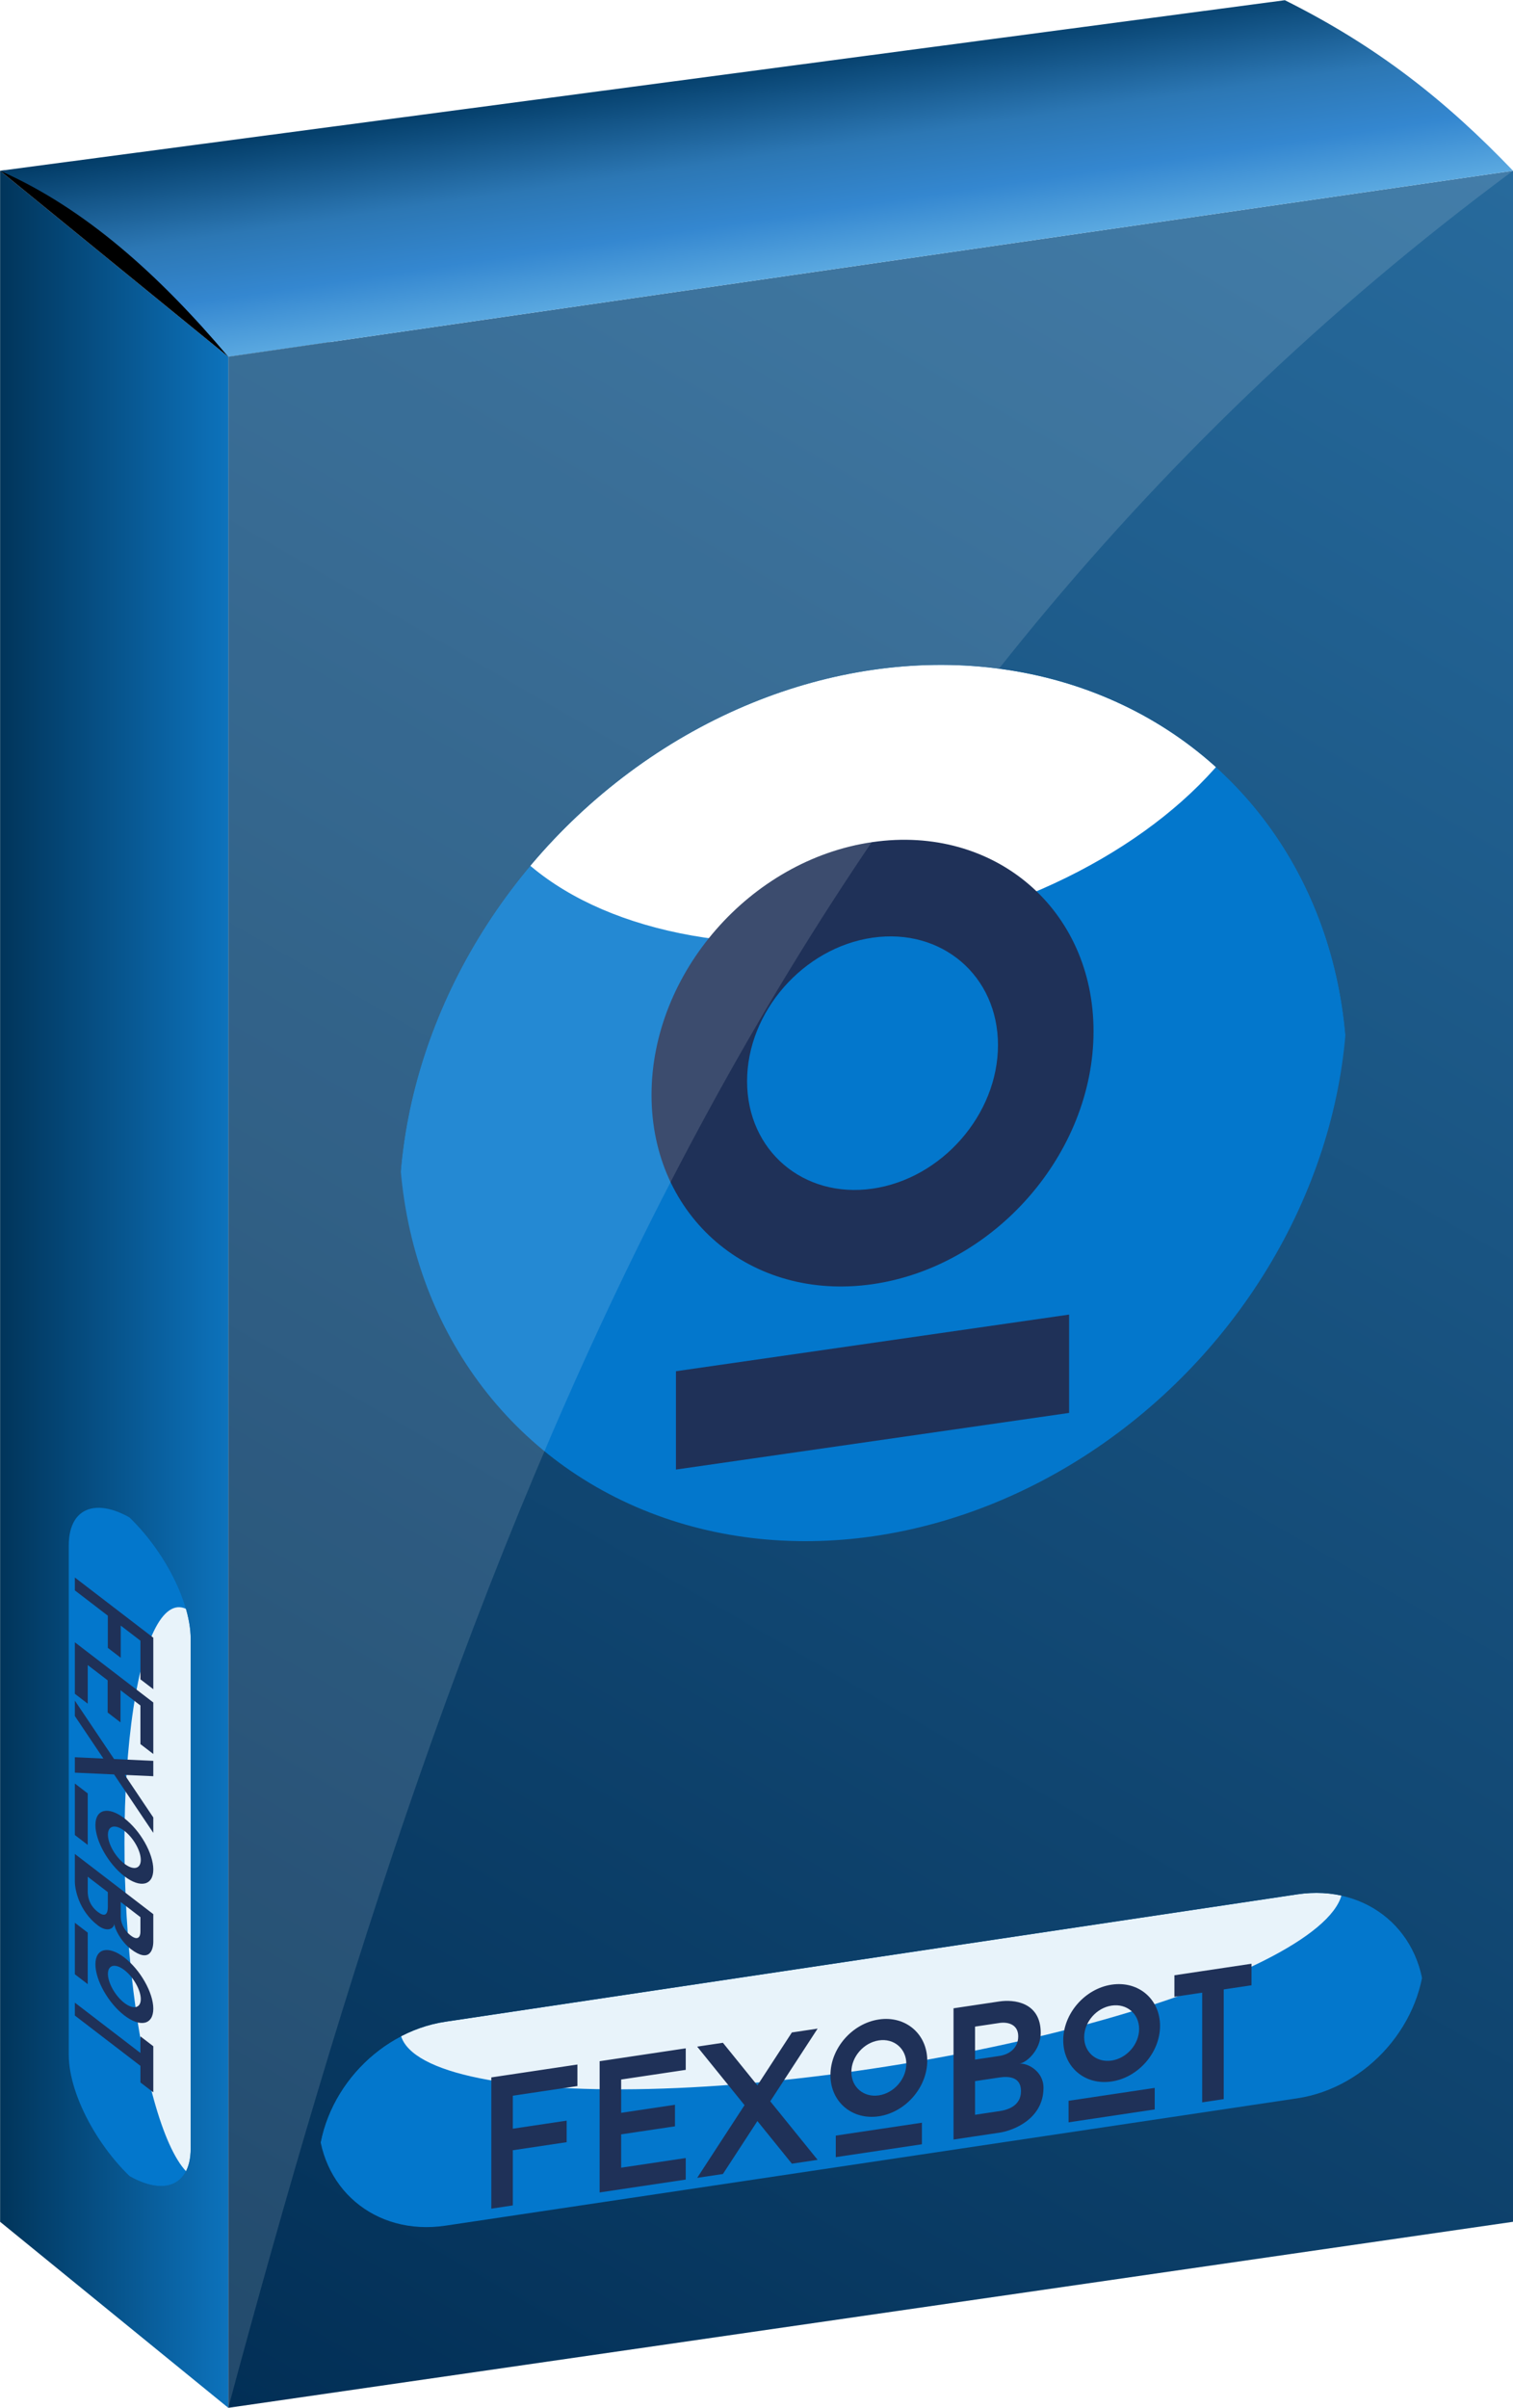 <?xml version="1.0" encoding="UTF-8" standalone="no"?>
<!-- Created with Inkscape (http://www.inkscape.org/) -->

<svg
   width="321.807"
   height="512"
   viewBox="0 0 321.807 512"
   version="1.1"
   id="svg1"
   xml:space="preserve"
   inkscape:version="1.4 (86a8ad7, 2024-10-11)"
   sodipodi:docname="box.svg"
   inkscape:export-batch-path="..\www\avenix.loc\public_html\wp-content\themes\avenix\assets\img\eas"
   inkscape:export-batch-name=""
   xmlns:inkscape="http://www.inkscape.org/namespaces/inkscape"
   xmlns:sodipodi="http://sodipodi.sourceforge.net/DTD/sodipodi-0.dtd"
   xmlns:xlink="http://www.w3.org/1999/xlink"
   xmlns="http://www.w3.org/2000/svg"
   xmlns:svg="http://www.w3.org/2000/svg"><sodipodi:namedview
     id="namedview1"
     pagecolor="#ffffff"
     bordercolor="#000000"
     borderopacity="0.25"
     inkscape:showpageshadow="2"
     inkscape:pageopacity="0.0"
     inkscape:pagecheckerboard="0"
     inkscape:deskcolor="#d1d1d1"
     inkscape:document-units="px"
     inkscape:zoom="0.32000001"
     inkscape:cx="370.31249"
     inkscape:cy="570.31248"
     inkscape:window-width="1920"
     inkscape:window-height="1009"
     inkscape:window-x="1912"
     inkscape:window-y="-8"
     inkscape:window-maximized="1"
     inkscape:current-layer="layer1"
     showguides="true"><sodipodi:guide
       position="-79.481,7245.893"
       orientation="0,-1"
       id="guide304"
       inkscape:locked="false" /></sodipodi:namedview><defs
     id="defs1"><linearGradient
   id="linearGradient145"
   inkscape:collect="always">
      <stop
   style="stop-color:#022f56;stop-opacity:1;"
   offset="0"
   id="stop144" />
      <stop
   style="stop-color:#276a9c;stop-opacity:1;"
   offset="1"
   id="stop145" />
    </linearGradient><linearGradient
   id="linearGradient15"
   inkscape:collect="always">
      <stop
   style="stop-color:#01355b;stop-opacity:1;"
   offset="0"
   id="stop14" />
      <stop
   style="stop-color:#0d73bd;stop-opacity:1;"
   offset="1"
   id="stop15" />
    </linearGradient><linearGradient
   id="linearGradient13"
   inkscape:collect="always">
      <stop
   style="stop-color:#023c67;stop-opacity:1;"
   offset="0"
   id="stop10" />
      <stop
   style="stop-color:#2c77b4;stop-opacity:1;"
   offset="0.372"
   id="stop11" />
      <stop
   style="stop-color:#3487d0;stop-opacity:1;"
   offset="0.614"
   id="stop12" />
      <stop
   style="stop-color:#74bfeb;stop-opacity:1;"
   offset="1"
   id="stop13" />
    </linearGradient><linearGradient
   id="linearGradient293"
   inkscape:collect="always">
      <stop
   style="stop-color:#bdbdbd;stop-opacity:1;"
   offset="0"
   id="stop292" />
      <stop
   style="stop-color:#ececec;stop-opacity:1;"
   offset="1"
   id="stop293" />
    </linearGradient><linearGradient
   id="linearGradient6"
   inkscape:collect="always">
      <stop
   style="stop-color:#000000;stop-opacity:1;"
   offset="0"
   id="stop8" />
      <stop
   style="stop-color:#434343;stop-opacity:1;"
   offset="1"
   id="stop9" />
    </linearGradient><clipPath
   id="clipPath3">
      <rect
   style="fill:#ffffff;fill-opacity:1;stroke-width:0.4;stroke-linecap:round;stroke-linejoin:round;paint-order:stroke fill markers"
   id="rect4"
   width="87.206"
   height="117.227"
   x="307.722"
   y="39.671" />
    </clipPath><clipPath
   id="clipPath13">
      <path
   id="path14"
   style="fill:#ffffff;fill-opacity:0.722;stroke-width:0.432;stroke-linecap:round;stroke-linejoin:round;paint-order:stroke fill markers"
   d="M 310.308,38.82 V 157.322 l 84.62,4.172 V 42.992 Z" />
    </clipPath><clipPath
   id="clipPath4">
      <path
   id="path4"
   style="fill:#ffffff;fill-opacity:0.722;stroke-width:0.4;stroke-linecap:round;stroke-linejoin:round;paint-order:stroke fill markers"
   d="M 669.075,63.424 V 180.651 l 73.446,-10.633 V 52.791 Z" />
    </clipPath><filter
   style="color-interpolation-filters:sRGB"
   inkscape:label="Drop Shadow"
   id="filter22"
   x="-0.819"
   y="-0.553"
   width="2.638"
   height="2.107">
      <feFlood
   result="flood"
   in="SourceGraphic"
   flood-opacity="1"
   flood-color="rgb(255,255,255)"
   id="feFlood21" />
      <feGaussianBlur
   result="blur"
   in="SourceGraphic"
   stdDeviation="6.687"
   id="feGaussianBlur21" />
      <feOffset
   result="offset"
   in="blur"
   dx="0"
   dy="-0"
   id="feOffset21" />
      <feComposite
   result="comp1"
   operator="in"
   in="flood"
   in2="offset"
   id="feComposite21" />
      <feComposite
   result="comp2"
   operator="over"
   in="SourceGraphic"
   in2="comp1"
   id="feComposite22" />
    </filter><clipPath
   id="clipPath23">
      <path
   style="fill:#ffffff;fill-opacity:0.76;stroke-width:3.591;stroke-linecap:round;stroke-linejoin:round;paint-order:fill markers stroke"
   d="m 45.515,170.251 v -28.648 l 17.948,-0.014 -3e-6,28.648 z"
   id="path25" />
    </clipPath><clipPath
   id="clipPath12">
      <path
   style="font-variation-settings:'wght' 500;fill:#ffffff;fill-opacity:0.196;stroke-width:0.726;stroke-linecap:round;stroke-linejoin:round;paint-order:fill markers stroke"
   d="M 89.241,204.481 V 98.938 l 66.126,-9.573 -1e-5,105.543 z"
   id="path13" />
    </clipPath>
    
    
  
      
      
      
      
      
      
      
      
      
      
      
      
      
    
        
        
        
      
        
        
        
      <linearGradient
   inkscape:collect="always"
   xlink:href="#linearGradient145"
   id="linearGradient90"
   gradientUnits="userSpaceOnUse"
   gradientTransform="matrix(1.571,0,0,1.571,-1014.274,-529.166)"
   x1="518.946"
   y1="188.976"
   x2="592.392"
   y2="61.558" /><linearGradient
   inkscape:collect="always"
   xlink:href="#linearGradient15"
   id="linearGradient91"
   gradientUnits="userSpaceOnUse"
   gradientTransform="matrix(1.571,0,0,1.571,-682.544,-478.789)"
   x1="294.677"
   y1="92.969"
   x2="307.722"
   y2="92.969" /><linearGradient
   inkscape:collect="always"
   xlink:href="#linearGradient13"
   id="linearGradient92"
   gradientUnits="userSpaceOnUse"
   gradientTransform="matrix(1.571,0,0,1.571,-1014.274,-529.166)"
   x1="505.901"
   y1="61.116"
   x2="508.019"
   y2="75.599" />
    
  <clipPath
   clipPathUnits="userSpaceOnUse"
   id="clipPath300"><path
     style="opacity:0.596;fill:url(#linearGradient301);fill-opacity:1;stroke-width:1.727;stroke-linecap:round;stroke-linejoin:round;paint-order:stroke fill markers"
     d="m 577.756,-490.871 199.644,5.868 -3e-5,313.902 -199.644,-5.867 z"
     id="path301" /></clipPath><linearGradient
   inkscape:collect="always"
   xlink:href="#linearGradient6"
   id="linearGradient301"
   gradientUnits="userSpaceOnUse"
   gradientTransform="matrix(2.718,0.468,0,2.678,-832.862,-925.623)"
   x1="518.946"
   y1="188.976"
   x2="592.392"
   y2="61.558" /><clipPath
   clipPathUnits="userSpaceOnUse"
   id="clipPath302"><path
     style="fill:url(#linearGradient303);fill-opacity:1;stroke-width:1.727;stroke-linecap:round;stroke-linejoin:round;paint-order:stroke fill markers"
     d="m 577.756,-490.871 199.644,5.868 -4e-5,313.902 -199.644,-5.867 z"
     id="path303" /></clipPath><linearGradient
   inkscape:collect="always"
   xlink:href="#linearGradient293"
   id="linearGradient303"
   gradientUnits="userSpaceOnUse"
   gradientTransform="matrix(2.718,0.468,0,2.678,-832.862,-925.623)"
   x1="518.946"
   y1="188.976"
   x2="592.392"
   y2="61.558" /><clipPath
   clipPathUnits="userSpaceOnUse"
   id="clipPath1"><path
     style="opacity:0.846;fill:url(#linearGradient4);fill-opacity:1;stroke-width:1.005;stroke-linecap:round;stroke-linejoin:round;paint-order:stroke fill markers"
     d="m -154.36,-734.002 115.348,-16.699 v 184.107 l -115.348,16.699 z"
     id="path2" /></clipPath><linearGradient
   inkscape:collect="always"
   xlink:href="#linearGradient6"
   id="linearGradient4"
   gradientUnits="userSpaceOnUse"
   gradientTransform="matrix(1.571,0,0,1.571,-969.371,-846.684)"
   x1="518.946"
   y1="188.976"
   x2="592.392"
   y2="61.558" />                                            <clipPath
   id="clipPath3-1">
      <rect
   style="fill:#ffffff;fill-opacity:1;stroke-width:0.4;stroke-linecap:round;stroke-linejoin:round;paint-order:stroke fill markers"
   id="rect4-5"
   width="87.206"
   height="117.227"
   x="307.722"
   y="39.671" />
    </clipPath><clipPath
   id="clipPath13-2">
      <path
   id="path14-7"
   style="fill:#ffffff;fill-opacity:0.722;stroke-width:0.432;stroke-linecap:round;stroke-linejoin:round;paint-order:stroke fill markers"
   d="M 310.308,38.82 V 157.322 l 84.62,4.172 V 42.992 Z" />
    </clipPath><clipPath
   id="clipPath4-1">
      <path
   id="path4-4"
   style="fill:#ffffff;fill-opacity:0.722;stroke-width:0.4;stroke-linecap:round;stroke-linejoin:round;paint-order:stroke fill markers"
   d="M 669.075,63.424 V 180.651 l 73.446,-10.633 V 52.791 Z" />
    </clipPath><filter
   style="color-interpolation-filters:sRGB"
   inkscape:label="Drop Shadow"
   id="filter22-2"
   x="-0.819"
   y="-0.553"
   width="2.638"
   height="2.107">
      <feFlood
   result="flood"
   in="SourceGraphic"
   flood-opacity="1"
   flood-color="rgb(255,255,255)"
   id="feFlood21-3" />
      <feGaussianBlur
   result="blur"
   in="SourceGraphic"
   stdDeviation="6.687"
   id="feGaussianBlur21-2" />
      <feOffset
   result="offset"
   in="blur"
   dx="0"
   dy="-0"
   id="feOffset21-2" />
      <feComposite
   result="comp1"
   operator="in"
   in="flood"
   in2="offset"
   id="feComposite21-1" />
      <feComposite
   result="comp2"
   operator="over"
   in="SourceGraphic"
   in2="comp1"
   id="feComposite22-6" />
    </filter>
    
    
    
    
  
      
      
      
    
      
      
      
      
      
      
    
      
      
      
    
      
      
      
    <clipPath
   id="clipPath3-11">
      <rect
   style="fill:#ffffff;fill-opacity:1;stroke-width:0.4;stroke-linecap:round;stroke-linejoin:round;paint-order:stroke fill markers"
   id="rect4-3"
   width="87.206"
   height="117.227"
   x="307.722"
   y="39.671" />
    </clipPath><clipPath
   id="clipPath13-8">
      <path
   id="path14-74"
   style="fill:#ffffff;fill-opacity:0.722;stroke-width:0.432;stroke-linecap:round;stroke-linejoin:round;paint-order:stroke fill markers"
   d="M 310.308,38.82 V 157.322 l 84.62,4.172 V 42.992 Z" />
    </clipPath><clipPath
   id="clipPath4-7">
      <path
   id="path4-7"
   style="fill:#ffffff;fill-opacity:0.722;stroke-width:0.4;stroke-linecap:round;stroke-linejoin:round;paint-order:stroke fill markers"
   d="M 669.075,63.424 V 180.651 l 73.446,-10.633 V 52.791 Z" />
    </clipPath><filter
   style="color-interpolation-filters:sRGB"
   inkscape:label="Drop Shadow"
   id="filter22-3"
   x="-0.819"
   y="-0.553"
   width="2.638"
   height="2.107">
      <feFlood
   result="flood"
   in="SourceGraphic"
   flood-opacity="1"
   flood-color="rgb(255,255,255)"
   id="feFlood21-1" />
      <feGaussianBlur
   result="blur"
   in="SourceGraphic"
   stdDeviation="6.687"
   id="feGaussianBlur21-9" />
      <feOffset
   result="offset"
   in="blur"
   dx="0"
   dy="-0"
   id="feOffset21-8" />
      <feComposite
   result="comp1"
   operator="in"
   in="flood"
   in2="offset"
   id="feComposite21-6" />
      <feComposite
   result="comp2"
   operator="over"
   in="SourceGraphic"
   in2="comp1"
   id="feComposite22-5" />
    </filter><clipPath
   id="clipPath23-2">
      <path
   style="fill:#ffffff;fill-opacity:0.76;stroke-width:3.591;stroke-linecap:round;stroke-linejoin:round;paint-order:fill markers stroke"
   d="m 45.515,170.251 v -28.648 l 17.948,-0.014 -3e-6,28.648 z"
   id="path25-8" />
    </clipPath><clipPath
   id="clipPath12-6">
      <path
   style="font-variation-settings:'wght' 500;fill:#ffffff;fill-opacity:0.196;stroke-width:0.726;stroke-linecap:round;stroke-linejoin:round;paint-order:fill markers stroke"
   d="M 89.241,204.481 V 98.938 l 66.126,-9.573 -1e-5,105.543 z"
   id="path13-0" />
    </clipPath>
    
    
    
    
    
    
    
    
    
    
    
  <clipPath
   id="clipPath3-6">
      <rect
   style="fill:#ffffff;fill-opacity:1;stroke-width:0.4;stroke-linecap:round;stroke-linejoin:round;paint-order:stroke fill markers"
   id="rect4-0"
   width="87.206"
   height="117.227"
   x="307.722"
   y="39.671" />
    </clipPath><clipPath
   id="clipPath13-6">
      <path
   id="path14-6"
   style="fill:#ffffff;fill-opacity:0.722;stroke-width:0.432;stroke-linecap:round;stroke-linejoin:round;paint-order:stroke fill markers"
   d="M 310.308,38.82 V 157.322 l 84.62,4.172 V 42.992 Z" />
    </clipPath><clipPath
   id="clipPath4-8">
      <path
   id="path4-49"
   style="fill:#ffffff;fill-opacity:0.722;stroke-width:0.4;stroke-linecap:round;stroke-linejoin:round;paint-order:stroke fill markers"
   d="M 669.075,63.424 V 180.651 l 73.446,-10.633 V 52.791 Z" />
    </clipPath><filter
   style="color-interpolation-filters:sRGB"
   inkscape:label="Drop Shadow"
   id="filter22-37"
   x="-0.819"
   y="-0.553"
   width="2.638"
   height="2.107">
      <feFlood
   result="flood"
   in="SourceGraphic"
   flood-opacity="1"
   flood-color="rgb(255,255,255)"
   id="feFlood21-8" />
      <feGaussianBlur
   result="blur"
   in="SourceGraphic"
   stdDeviation="6.687"
   id="feGaussianBlur21-8" />
      <feOffset
   result="offset"
   in="blur"
   dx="0"
   dy="-0"
   id="feOffset21-29" />
      <feComposite
   result="comp1"
   operator="in"
   in="flood"
   in2="offset"
   id="feComposite21-13" />
      <feComposite
   result="comp2"
   operator="over"
   in="SourceGraphic"
   in2="comp1"
   id="feComposite22-59" />
    </filter><clipPath
   id="clipPath23-4">
      <path
   style="fill:#ffffff;fill-opacity:0.76;stroke-width:3.591;stroke-linecap:round;stroke-linejoin:round;paint-order:fill markers stroke"
   d="m 45.515,170.251 v -28.648 l 17.948,-0.014 -3e-6,28.648 z"
   id="path25-0" />
    </clipPath><clipPath
   id="clipPath12-7">
      <path
   style="font-variation-settings:'wght' 500;fill:#ffffff;fill-opacity:0.196;stroke-width:0.726;stroke-linecap:round;stroke-linejoin:round;paint-order:fill markers stroke"
   d="M 89.241,204.481 V 98.938 l 66.126,-9.573 -1e-5,105.543 z"
   id="path13-6" />
    </clipPath><clipPath
   id="clipPath3-0">
      <rect
   style="fill:#ffffff;fill-opacity:1;stroke-width:0.4;stroke-linecap:round;stroke-linejoin:round;paint-order:stroke fill markers"
   id="rect4-01"
   width="87.206"
   height="117.227"
   x="307.722"
   y="39.671" />
    </clipPath><clipPath
   id="clipPath13-4">
      <path
   id="path14-60"
   style="fill:#ffffff;fill-opacity:0.722;stroke-width:0.432;stroke-linecap:round;stroke-linejoin:round;paint-order:stroke fill markers"
   d="M 310.308,38.82 V 157.322 l 84.62,4.172 V 42.992 Z" />
    </clipPath><clipPath
   id="clipPath4-17">
      <path
   id="path4-77"
   style="fill:#ffffff;fill-opacity:0.722;stroke-width:0.4;stroke-linecap:round;stroke-linejoin:round;paint-order:stroke fill markers"
   d="M 669.075,63.424 V 180.651 l 73.446,-10.633 V 52.791 Z" />
    </clipPath><filter
   style="color-interpolation-filters:sRGB"
   inkscape:label="Drop Shadow"
   id="filter22-7"
   x="-0.819"
   y="-0.553"
   width="2.638"
   height="2.107">
      <feFlood
   result="flood"
   in="SourceGraphic"
   flood-opacity="1"
   flood-color="rgb(255,255,255)"
   id="feFlood21-33" />
      <feGaussianBlur
   result="blur"
   in="SourceGraphic"
   stdDeviation="6.687"
   id="feGaussianBlur21-5" />
      <feOffset
   result="offset"
   in="blur"
   dx="0"
   dy="-0"
   id="feOffset21-9" />
      <feComposite
   result="comp1"
   operator="in"
   in="flood"
   in2="offset"
   id="feComposite21-9" />
      <feComposite
   result="comp2"
   operator="over"
   in="SourceGraphic"
   in2="comp1"
   id="feComposite22-8" />
    </filter>
    
    
    
    
  
      
      
      
      
      
      
    
      
      
      
    
      
      
      
    
      
      
      
    <clipPath
   id="clipPath3-8">
      <rect
   style="fill:#ffffff;fill-opacity:1;stroke-width:0.4;stroke-linecap:round;stroke-linejoin:round;paint-order:stroke fill markers"
   id="rect4-4"
   width="87.206"
   height="117.227"
   x="307.722"
   y="39.671" />
    </clipPath><clipPath
   id="clipPath13-1">
      <path
   id="path14-4"
   style="fill:#ffffff;fill-opacity:0.722;stroke-width:0.432;stroke-linecap:round;stroke-linejoin:round;paint-order:stroke fill markers"
   d="M 310.308,38.82 V 157.322 l 84.62,4.172 V 42.992 Z" />
    </clipPath><clipPath
   id="clipPath4-9">
      <path
   id="path4-8"
   style="fill:#ffffff;fill-opacity:0.722;stroke-width:0.4;stroke-linecap:round;stroke-linejoin:round;paint-order:stroke fill markers"
   d="M 669.075,63.424 V 180.651 l 73.446,-10.633 V 52.791 Z" />
    </clipPath><filter
   style="color-interpolation-filters:sRGB"
   inkscape:label="Drop Shadow"
   id="filter22-0"
   x="-0.819"
   y="-0.553"
   width="2.638"
   height="2.107">
      <feFlood
   result="flood"
   in="SourceGraphic"
   flood-opacity="1"
   flood-color="rgb(255,255,255)"
   id="feFlood21-87" />
      <feGaussianBlur
   result="blur"
   in="SourceGraphic"
   stdDeviation="6.687"
   id="feGaussianBlur21-7" />
      <feOffset
   result="offset"
   in="blur"
   dx="0"
   dy="-0"
   id="feOffset21-83" />
      <feComposite
   result="comp1"
   operator="in"
   in="flood"
   in2="offset"
   id="feComposite21-8" />
      <feComposite
   result="comp2"
   operator="over"
   in="SourceGraphic"
   in2="comp1"
   id="feComposite22-3" />
    </filter><clipPath
   id="clipPath23-1">
      <path
   style="fill:#ffffff;fill-opacity:0.76;stroke-width:3.591;stroke-linecap:round;stroke-linejoin:round;paint-order:fill markers stroke"
   d="m 45.515,170.251 v -28.648 l 17.948,-0.014 -3e-6,28.648 z"
   id="path25-07" />
    </clipPath><clipPath
   id="clipPath12-3">
      <path
   style="font-variation-settings:'wght' 500;fill:#ffffff;fill-opacity:0.196;stroke-width:0.726;stroke-linecap:round;stroke-linejoin:round;paint-order:fill markers stroke"
   d="M 89.241,204.481 V 98.938 l 66.126,-9.573 -1e-5,105.543 z"
   id="path13-4" />
    </clipPath><clipPath
   id="clipPath32">
      <path
   style="opacity:0.186;fill:#6a6a6a;fill-opacity:1;stroke:#000000;stroke-width:0;stroke-linecap:square;paint-order:markers stroke fill"
   d="m 40.442,9.215 9.07,-0.126 1.6e-5,14.476 -9.07,0.126 z"
   id="path33" />
    </clipPath><clipPath
   id="clipPath3-2"><rect
     style="fill:#ffffff;fill-opacity:1;stroke-width:0.4;stroke-linecap:round;stroke-linejoin:round;paint-order:stroke fill markers"
     id="rect4-28"
     width="87.206"
     height="117.227"
     x="307.722"
     y="39.671" /></clipPath><clipPath
   id="clipPath13-28"><path
     id="path14-9"
     style="fill:#ffffff;fill-opacity:0.722;stroke-width:0.432;stroke-linecap:round;stroke-linejoin:round;paint-order:stroke fill markers"
     d="M 310.308,38.82 V 157.322 l 84.62,4.172 V 42.992 Z" /></clipPath><clipPath
   id="clipPath4-78"><path
     id="path4-1"
     style="fill:#ffffff;fill-opacity:0.722;stroke-width:0.4;stroke-linecap:round;stroke-linejoin:round;paint-order:stroke fill markers"
     d="M 669.075,63.424 V 180.651 l 73.446,-10.633 V 52.791 Z" /></clipPath><filter
   style="color-interpolation-filters:sRGB"
   inkscape:label="Drop Shadow"
   id="filter22-8"
   x="-0.819"
   y="-0.553"
   width="2.638"
   height="2.107"><feFlood
     result="flood"
     in="SourceGraphic"
     flood-opacity="1"
     flood-color="rgb(255,255,255)"
     id="feFlood21-6" /><feGaussianBlur
     result="blur"
     in="SourceGraphic"
     stdDeviation="6.687"
     id="feGaussianBlur21-1" /><feOffset
     result="offset"
     in="blur"
     dx="0"
     dy="-0"
     id="feOffset21-24" /><feComposite
     result="comp1"
     operator="in"
     in="flood"
     in2="offset"
     id="feComposite21-2" /><feComposite
     result="comp2"
     operator="over"
     in="SourceGraphic"
     in2="comp1"
     id="feComposite22-58" /></filter><clipPath
   id="clipPath3-86">
      <rect
   style="fill:#ffffff;fill-opacity:1;stroke-width:0.4;stroke-linecap:round;stroke-linejoin:round;paint-order:stroke fill markers"
   id="rect4-7"
   width="87.206"
   height="117.227"
   x="307.722"
   y="39.671" />
    </clipPath><clipPath
   id="clipPath13-7">
      <path
   id="path14-2"
   style="fill:#ffffff;fill-opacity:0.722;stroke-width:0.432;stroke-linecap:round;stroke-linejoin:round;paint-order:stroke fill markers"
   d="M 310.308,38.82 V 157.322 l 84.62,4.172 V 42.992 Z" />
    </clipPath><clipPath
   id="clipPath4-94">
      <path
   id="path4-19"
   style="fill:#ffffff;fill-opacity:0.722;stroke-width:0.4;stroke-linecap:round;stroke-linejoin:round;paint-order:stroke fill markers"
   d="M 669.075,63.424 V 180.651 l 73.446,-10.633 V 52.791 Z" />
    </clipPath><filter
   style="color-interpolation-filters:sRGB"
   inkscape:label="Drop Shadow"
   id="filter22-9"
   x="-0.819"
   y="-0.553"
   width="2.638"
   height="2.107">
      <feFlood
   result="flood"
   in="SourceGraphic"
   flood-opacity="1"
   flood-color="rgb(255,255,255)"
   id="feFlood21-82" />
      <feGaussianBlur
   result="blur"
   in="SourceGraphic"
   stdDeviation="6.687"
   id="feGaussianBlur21-55" />
      <feOffset
   result="offset"
   in="blur"
   dx="0"
   dy="-0"
   id="feOffset21-4" />
      <feComposite
   result="comp1"
   operator="in"
   in="flood"
   in2="offset"
   id="feComposite21-91" />
      <feComposite
   result="comp2"
   operator="over"
   in="SourceGraphic"
   in2="comp1"
   id="feComposite22-2" />
    </filter>
    
  
      
      
      
      
      
      
      
      
      
    
        
        
      
        
        
      
        
        
      <clipPath
   id="clipPath3-4">
      <rect
   style="fill:#ffffff;fill-opacity:1;stroke-width:0.4;stroke-linecap:round;stroke-linejoin:round;paint-order:stroke fill markers"
   id="rect4-1"
   width="87.206"
   height="117.227"
   x="307.722"
   y="39.671" />
    </clipPath><clipPath
   id="clipPath13-61">
      <path
   id="path14-63"
   style="fill:#ffffff;fill-opacity:0.722;stroke-width:0.432;stroke-linecap:round;stroke-linejoin:round;paint-order:stroke fill markers"
   d="M 310.308,38.82 V 157.322 l 84.62,4.172 V 42.992 Z" />
    </clipPath><clipPath
   id="clipPath4-5">
      <path
   id="path4-32"
   style="fill:#ffffff;fill-opacity:0.722;stroke-width:0.4;stroke-linecap:round;stroke-linejoin:round;paint-order:stroke fill markers"
   d="M 669.075,63.424 V 180.651 l 73.446,-10.633 V 52.791 Z" />
    </clipPath><filter
   style="color-interpolation-filters:sRGB"
   inkscape:label="Drop Shadow"
   id="filter22-5"
   x="-0.819"
   y="-0.553"
   width="2.638"
   height="2.107">
      <feFlood
   result="flood"
   in="SourceGraphic"
   flood-opacity="1"
   flood-color="rgb(255,255,255)"
   id="feFlood21-36" />
      <feGaussianBlur
   result="blur"
   in="SourceGraphic"
   stdDeviation="6.687"
   id="feGaussianBlur21-18" />
      <feOffset
   result="offset"
   in="blur"
   dx="0"
   dy="-0"
   id="feOffset21-6" />
      <feComposite
   result="comp1"
   operator="in"
   in="flood"
   in2="offset"
   id="feComposite21-21" />
      <feComposite
   result="comp2"
   operator="over"
   in="SourceGraphic"
   in2="comp1"
   id="feComposite22-4" />
    </filter><clipPath
   id="clipPath23-9">
      <path
   style="fill:#ffffff;fill-opacity:0.76;stroke-width:3.591;stroke-linecap:round;stroke-linejoin:round;paint-order:fill markers stroke"
   d="m 45.515,170.251 v -28.648 l 17.948,-0.014 -3e-6,28.648 z"
   id="path25-1" />
    </clipPath><clipPath
   id="clipPath12-5">
      <path
   style="font-variation-settings:'wght' 500;fill:#ffffff;fill-opacity:0.196;stroke-width:0.726;stroke-linecap:round;stroke-linejoin:round;paint-order:fill markers stroke"
   d="M 89.241,204.481 V 98.938 l 66.126,-9.573 -1e-5,105.543 z"
   id="path13-03" />
    </clipPath><clipPath
   id="clipPath1-6">
      <path
   style="opacity:0.731;fill:#004aff;fill-opacity:0.086;stroke:none;stroke-width:0.265;stroke-opacity:1"
   d="m 375.091,172.828 -66.126,9.573 -11.745,-9.573 10e-4,-105.543 66.125,-8.776 c 5.097,2.487 8.604,5.564 11.745,8.777 z"
   id="path2-4"
   sodipodi:nodetypes="ccccccc" />
    </clipPath><linearGradient
   id="linearGradient19-4"
   x1="294.68"
   x2="307.72"
   y1="92.969"
   y2="92.969"
   gradientTransform="matrix(0.984,0,0,0.984,-223.554,56.795)"
   gradientUnits="userSpaceOnUse">
      <stop
   stop-color="#1e1f20"
   offset="0"
   id="stop1" />
      <stop
   stop-color="#3c3d3e"
   offset="1"
   id="stop2" />
    </linearGradient><filter
   id="filter19"
   x="-0.115"
   y="-0.401"
   width="1.23"
   height="1.801"
   color-interpolation-filters="sRGB">
      <feGaussianBlur
   stdDeviation="5.356"
   id="feGaussianBlur2" />
    </filter><linearGradient
   id="linearGradient5-7-4"
   x1="505.9"
   x2="508.21"
   y1="61.116"
   y2="75.413"
   gradientTransform="matrix(0.984,0,0,0.984,-431.494,25.222)"
   gradientUnits="userSpaceOnUse">
      <stop
   stop-color="#565757"
   offset="0"
   id="stop3" />
      <stop
   stop-color="#7d7d7d"
   offset=".372"
   id="stop4-4" />
      <stop
   stop-color="#8b8b8b"
   offset=".614"
   id="stop5-29" />
      <stop
   stop-color="#8a8a8b"
   offset="1"
   id="stop6-3" />
    </linearGradient><linearGradient
   id="linearGradient9-0"
   x1="518.95"
   x2="592.39"
   y1="188.98"
   y2="61.558"
   gradientTransform="matrix(0.984,0,0,0.984,-431.494,25.222)"
   gradientUnits="userSpaceOnUse">
      <stop
   stop-color="#1e1e1e"
   offset="0"
   id="stop7-7" />
      <stop
   stop-color="#787878"
   offset="1"
   id="stop8-7" />
    </linearGradient><linearGradient
   id="linearGradient55">
      <stop
   stop-color="#8c8889"
   offset="0"
   id="stop9-8" />
      <stop
   stop-color="#e3dfde"
   offset="1"
   id="stop10-7" />
    </linearGradient><linearGradient
   id="linearGradient56"
   x1="33.097"
   x2="33.097"
   y1="149.63"
   y2="138.26"
   gradientUnits="userSpaceOnUse"
   xlink:href="#linearGradient55"
   gradientTransform="matrix(0.559,-0.088,0,0.559,67.502,120.058)" /><linearGradient
   id="linearGradient58-9"
   x1="36.035"
   x2="41.417"
   y1="144.03"
   y2="145.5"
   gradientUnits="userSpaceOnUse">
      <stop
   stop-color="#827e7d"
   offset="0"
   id="stop11-3" />
      <stop
   stop-color="#c1bdbc"
   offset="1"
   id="stop12-0" />
    </linearGradient><linearGradient
   id="linearGradient60"
   x1="36.035"
   x2="41.965"
   y1="139.73"
   y2="141.2"
   gradientUnits="userSpaceOnUse">
      <stop
   stop-color="#827c7c"
   offset="0"
   id="stop13-3" />
      <stop
   stop-color="#c6bfc0"
   offset="1"
   id="stop14-8" />
    </linearGradient><linearGradient
   id="linearGradient62-2"
   x1="43.526"
   x2="43.47"
   y1="149.63"
   y2="138.26"
   gradientUnits="userSpaceOnUse">
      <stop
   stop-color="#cfcbcc"
   offset="0"
   id="stop15-5" />
      <stop
   stop-color="#7e7576"
   offset=".5"
   id="stop16" />
      <stop
   stop-color="#bdbabb"
   offset="1"
   id="stop17" />
    </linearGradient><linearGradient
   id="linearGradient65"
   x1="53.965"
   x2="54.021"
   y1="143.99"
   y2="138.26"
   gradientUnits="userSpaceOnUse">
      <stop
   stop-color="#918889"
   offset="0"
   id="stop18-20" />
      <stop
   stop-color="#dedcdd"
   offset="1"
   id="stop19-3" />
    </linearGradient><linearGradient
   id="linearGradient73"
   x1="55.086"
   x2="55.086"
   y1="149.63"
   y2="138.26"
   gradientUnits="userSpaceOnUse">
      <stop
   stop-color="#9a9496"
   offset="0"
   id="stop20" />
      <stop
   stop-color="#e3dede"
   offset="1"
   id="stop21" />
    </linearGradient><linearGradient
   id="linearGradient75-7"
   x1="58.024"
   x2="63.955"
   y1="139.73"
   y2="141.2"
   gradientUnits="userSpaceOnUse">
      <stop
   stop-color="#7e7a7b"
   offset="0"
   id="stop22" />
      <stop
   stop-color="#c6c3c3"
   offset="1"
   id="stop23" />
    </linearGradient><linearGradient
   id="linearGradient77"
   x1="58.024"
   x2="63.407"
   y1="144.03"
   y2="145.5"
   gradientUnits="userSpaceOnUse">
      <stop
   stop-color="#888282"
   offset="0"
   id="stop24" />
      <stop
   stop-color="#c3bbbc"
   offset="1"
   id="stop25" />
    </linearGradient><linearGradient
   id="linearGradient79"
   x1="58.024"
   x2="63.954"
   y1="148.16"
   y2="149.63"
   gradientUnits="userSpaceOnUse">
      <stop
   stop-color="#817b7b"
   offset="0"
   id="stop26" />
      <stop
   stop-color="#c1bdbc"
   offset="1"
   id="stop27" />
    </linearGradient><linearGradient
   id="linearGradient86"
   x1="113.98"
   x2="113.98"
   y1="140.53"
   y2="145.17"
   gradientTransform="matrix(0.916,0,0,0.894,8.668,14.617)"
   gradientUnits="userSpaceOnUse">
      <stop
   stop-color="#f40503"
   offset="0"
   id="stop28" />
      <stop
   stop-color="#710604"
   offset="1"
   id="stop29" />
    </linearGradient><radialGradient
   id="radialGradient88"
   cx="113.98"
   cy="140.91"
   r="5.183"
   gradientTransform="matrix(2.185,0,0,1.099,-135.1,-12.359)"
   gradientUnits="userSpaceOnUse">
      <stop
   stop-color="#fff"
   offset="0"
   id="stop30" />
      <stop
   stop-color="#f30300"
   offset=".755"
   id="stop31" />
      <stop
   stop-color="#d90400"
   offset="1"
   id="stop32" />
    </radialGradient><linearGradient
   id="linearGradient2-2"
   x1="47.017"
   x2="53.965"
   y1="146.81"
   y2="146.81"
   gradientTransform="matrix(1.282,0,0,1.282,-141.16,10.301)"
   gradientUnits="userSpaceOnUse"
   xlink:href="#linearGradient55" /><linearGradient
   id="linearGradient44"
   x1="113.98"
   x2="113.98"
   y1="140.53"
   y2="145.17"
   gradientTransform="matrix(0.512,-0.08,0,0.5,72.347,127.466)"
   gradientUnits="userSpaceOnUse"
   xlink:href="#linearGradient86" /><linearGradient
   id="linearGradient46"
   x1="36.035"
   x2="41.965"
   y1="139.73"
   y2="141.2"
   gradientUnits="userSpaceOnUse"
   xlink:href="#linearGradient60"
   gradientTransform="matrix(0.559,-0.088,0,0.559,67.502,120.058)" /><linearGradient
   id="linearGradient47"
   x1="36.035"
   x2="41.417"
   y1="144.03"
   y2="145.5"
   gradientUnits="userSpaceOnUse"
   xlink:href="#linearGradient58-9"
   gradientTransform="matrix(0.559,-0.088,0,0.559,67.502,120.058)" /><linearGradient
   id="linearGradient48"
   x1="55.086"
   x2="55.086"
   y1="149.63"
   y2="138.26"
   gradientUnits="userSpaceOnUse"
   xlink:href="#linearGradient73"
   gradientTransform="matrix(0.559,-0.088,0,0.559,67.502,120.058)" /><linearGradient
   id="linearGradient49"
   x1="58.024"
   x2="63.955"
   y1="139.73"
   y2="141.2"
   gradientUnits="userSpaceOnUse"
   xlink:href="#linearGradient75-7"
   gradientTransform="matrix(0.559,-0.088,0,0.559,67.502,120.058)" /><linearGradient
   id="linearGradient50"
   x1="58.024"
   x2="63.954"
   y1="148.16"
   y2="149.63"
   gradientUnits="userSpaceOnUse"
   xlink:href="#linearGradient79"
   gradientTransform="matrix(0.559,-0.088,0,0.559,67.502,120.058)" /><linearGradient
   id="linearGradient51"
   x1="58.024"
   x2="63.407"
   y1="144.03"
   y2="145.5"
   gradientUnits="userSpaceOnUse"
   xlink:href="#linearGradient77"
   gradientTransform="matrix(0.511,-0.08,0,0.511,41.05,40.49)" /><linearGradient
   id="linearGradient52"
   x1="43.526"
   x2="43.47"
   y1="149.63"
   y2="138.26"
   gradientUnits="userSpaceOnUse"
   xlink:href="#linearGradient62-2"
   gradientTransform="matrix(0.559,-0.088,0,0.559,67.502,120.058)" /><linearGradient
   id="linearGradient53"
   x1="53.965"
   x2="54.021"
   y1="143.99"
   y2="138.26"
   gradientUnits="userSpaceOnUse"
   xlink:href="#linearGradient65"
   gradientTransform="matrix(0.559,-0.088,0,0.559,67.502,120.058)" /><linearGradient
   id="linearGradient54"
   x1="47.017"
   x2="53.965"
   y1="146.81"
   y2="146.81"
   gradientUnits="userSpaceOnUse"
   xlink:href="#linearGradient55"
   gradientTransform="matrix(0.559,-0.088,0,0.559,67.502,120.058)" /><radialGradient
   id="radialGradient54"
   cx="113.98"
   cy="140.91"
   r="5.183"
   gradientTransform="matrix(1.221,-0.192,0,0.614,-7.998,125.011)"
   gradientUnits="userSpaceOnUse"
   xlink:href="#radialGradient88" /><linearGradient
   id="linearGradient57"
   x1="113.98"
   x2="113.98"
   y1="140.53"
   y2="145.17"
   gradientTransform="matrix(0,0.579,-0.565,-0.444,154.623,181.116)"
   gradientUnits="userSpaceOnUse"
   xlink:href="#linearGradient86" /><linearGradient
   id="linearGradient70"
   x1="53.965"
   x2="54.021"
   y1="143.99"
   y2="138.26"
   gradientTransform="matrix(1.282,0,0,1.282,-141.16,10.301)"
   gradientUnits="userSpaceOnUse"
   xlink:href="#linearGradient65" /><radialGradient
   id="radialGradient70"
   cx="113.98"
   cy="140.91"
   r="5.183"
   gradientTransform="matrix(2.803,0,0,1.41,-314.43,-5.549)"
   gradientUnits="userSpaceOnUse"
   xlink:href="#radialGradient88" /><linearGradient
   id="linearGradient89"
   x1="113.98"
   x2="113.98"
   y1="140.53"
   y2="145.17"
   gradientTransform="matrix(1.175,0,0,1.147,130.95,49.596)"
   gradientUnits="userSpaceOnUse"
   xlink:href="#linearGradient86" /><linearGradient
   id="linearGradient98"
   x1="53.965"
   x2="54.021"
   y1="143.99"
   y2="138.26"
   gradientTransform="matrix(1.282,0,0,1.282,119.83,30.85)"
   gradientUnits="userSpaceOnUse"
   xlink:href="#linearGradient65" /><linearGradient
   id="linearGradient99"
   x1="47.017"
   x2="53.965"
   y1="146.81"
   y2="146.81"
   gradientTransform="matrix(1.282,0,0,1.282,119.83,30.85)"
   gradientUnits="userSpaceOnUse"
   xlink:href="#linearGradient55" /><radialGradient
   id="radialGradient99"
   cx="113.98"
   cy="140.91"
   r="5.183"
   gradientTransform="matrix(2.803,0,0,1.41,-53.429,15)"
   gradientUnits="userSpaceOnUse"
   xlink:href="#radialGradient88" /><linearGradient
   id="linearGradient19-5"
   x1="294.68"
   x2="307.72"
   y1="92.969"
   y2="92.969"
   gradientTransform="matrix(0.9,0,0,0.9,-225.148,-17.37)"
   gradientUnits="userSpaceOnUse">
      <stop
   stop-color="#1e1f20"
   offset="0"
   id="stop1-0" />
      <stop
   stop-color="#3c3d3e"
   offset="1"
   id="stop2-0" />
    </linearGradient><filter
   id="filter19-4"
   x="-0.115"
   y="-0.401"
   width="1.23"
   height="1.801"
   color-interpolation-filters="sRGB">
      <feGaussianBlur
   stdDeviation="5.356"
   id="feGaussianBlur2-5" />
    </filter><linearGradient
   id="linearGradient5-7-49"
   x1="505.9"
   x2="508.21"
   y1="61.116"
   y2="75.413"
   gradientTransform="matrix(0.9,0,0,0.9,-415.328,-46.246)"
   gradientUnits="userSpaceOnUse">
      <stop
   stop-color="#565757"
   offset="0"
   id="stop3-5" />
      <stop
   stop-color="#7d7d7d"
   offset=".372"
   id="stop4-64" />
      <stop
   stop-color="#8b8b8b"
   offset=".614"
   id="stop5-82" />
      <stop
   stop-color="#8a8a8b"
   offset="1"
   id="stop6-1" />
    </linearGradient><linearGradient
   id="linearGradient9-68"
   x1="518.95"
   x2="592.39"
   y1="188.98"
   y2="61.558"
   gradientTransform="matrix(0.9,0,0,0.9,-415.328,-46.246)"
   gradientUnits="userSpaceOnUse">
      <stop
   stop-color="#1e1e1e"
   offset="0"
   id="stop7-31" />
      <stop
   stop-color="#787878"
   offset="1"
   id="stop8-48" />
    </linearGradient><linearGradient
   id="linearGradient56-2"
   x1="33.097"
   x2="33.097"
   y1="149.63"
   y2="138.26"
   gradientUnits="userSpaceOnUse"
   xlink:href="#linearGradient55"
   gradientTransform="matrix(0.511,-0.08,0,0.511,41.05,40.49)" /><radialGradient
   id="radialGradient88-7"
   cx="113.98"
   cy="140.91"
   r="5.183"
   gradientTransform="matrix(2.185,0,0,1.099,-135.1,-12.359)"
   gradientUnits="userSpaceOnUse">
      <stop
   stop-color="#fff"
   offset="0"
   id="stop30-9" />
      <stop
   stop-color="#f30300"
   offset=".755"
   id="stop31-8" />
      <stop
   stop-color="#d90400"
   offset="1"
   id="stop32-3" />
    </radialGradient><linearGradient
   id="linearGradient44-2"
   x1="113.98"
   x2="113.98"
   y1="140.53"
   y2="145.17"
   gradientTransform="matrix(0.468,-0.074,0,0.457,45.48,47.265)"
   gradientUnits="userSpaceOnUse"
   xlink:href="#linearGradient86" /><linearGradient
   id="linearGradient46-2"
   x1="36.035"
   x2="41.965"
   y1="139.73"
   y2="141.2"
   gradientUnits="userSpaceOnUse"
   xlink:href="#linearGradient60"
   gradientTransform="matrix(0.511,-0.08,0,0.511,41.05,40.49)" /><linearGradient
   id="linearGradient47-3"
   x1="36.035"
   x2="41.417"
   y1="144.03"
   y2="145.5"
   gradientUnits="userSpaceOnUse"
   xlink:href="#linearGradient58-9"
   gradientTransform="matrix(0.511,-0.08,0,0.511,41.05,40.49)" /><linearGradient
   id="linearGradient48-6"
   x1="55.086"
   x2="55.086"
   y1="149.63"
   y2="138.26"
   gradientUnits="userSpaceOnUse"
   xlink:href="#linearGradient73"
   gradientTransform="matrix(0.511,-0.08,0,0.511,41.05,40.49)" /><linearGradient
   id="linearGradient49-7"
   x1="58.024"
   x2="63.955"
   y1="139.73"
   y2="141.2"
   gradientUnits="userSpaceOnUse"
   xlink:href="#linearGradient75-7"
   gradientTransform="matrix(0.511,-0.08,0,0.511,41.05,40.49)" /><linearGradient
   id="linearGradient50-1"
   x1="58.024"
   x2="63.954"
   y1="148.16"
   y2="149.63"
   gradientUnits="userSpaceOnUse"
   xlink:href="#linearGradient79"
   gradientTransform="matrix(0.511,-0.08,0,0.511,41.05,40.49)" /><linearGradient
   id="linearGradient52-5"
   x1="43.526"
   x2="43.47"
   y1="149.63"
   y2="138.26"
   gradientUnits="userSpaceOnUse"
   xlink:href="#linearGradient62-2"
   gradientTransform="matrix(0.511,-0.08,0,0.511,41.05,40.49)" /><linearGradient
   id="linearGradient53-5"
   x1="53.965"
   x2="54.021"
   y1="143.99"
   y2="138.26"
   gradientUnits="userSpaceOnUse"
   xlink:href="#linearGradient65"
   gradientTransform="matrix(0.511,-0.08,0,0.511,41.05,40.49)" /><linearGradient
   id="linearGradient54-4"
   x1="47.017"
   x2="53.965"
   y1="146.81"
   y2="146.81"
   gradientUnits="userSpaceOnUse"
   xlink:href="#linearGradient55"
   gradientTransform="matrix(0.511,-0.08,0,0.511,41.05,40.49)" /><radialGradient
   id="radialGradient54-0"
   cx="113.98"
   cy="140.91"
   r="5.183"
   gradientTransform="matrix(1.117,-0.175,0,0.562,-28.002,45.02)"
   gradientUnits="userSpaceOnUse"
   xlink:href="#radialGradient88-7" /><linearGradient
   id="linearGradient57-2"
   x1="113.98"
   x2="113.98"
   y1="140.53"
   y2="145.17"
   gradientTransform="matrix(0,0.529,-0.517,-0.406,120.73,96.333)"
   gradientUnits="userSpaceOnUse"
   xlink:href="#linearGradient86" /><radialGradient
   id="radialGradient70-6"
   cx="113.98"
   cy="140.91"
   r="5.183"
   gradientTransform="matrix(2.803,0,0,1.41,-314.43,-5.549)"
   gradientUnits="userSpaceOnUse"
   xlink:href="#radialGradient88-7" /><radialGradient
   id="radialGradient99-0"
   cx="113.98"
   cy="140.91"
   r="5.183"
   gradientTransform="matrix(2.803,0,0,1.41,-53.429,15)"
   gradientUnits="userSpaceOnUse"
   xlink:href="#radialGradient88-7" /><clipPath
   id="clipPath3-14">
      <rect
   style="fill:#ffffff;fill-opacity:1;stroke-width:0.4;stroke-linecap:round;stroke-linejoin:round;paint-order:stroke fill markers"
   id="rect4-23"
   width="87.206"
   height="117.227"
   x="307.722"
   y="39.671" />
    </clipPath><clipPath
   id="clipPath13-22">
      <path
   id="path14-1"
   style="fill:#ffffff;fill-opacity:0.722;stroke-width:0.432;stroke-linecap:round;stroke-linejoin:round;paint-order:stroke fill markers"
   d="M 310.308,38.82 V 157.322 l 84.62,4.172 V 42.992 Z" />
    </clipPath><clipPath
   id="clipPath4-85">
      <path
   id="path4-76"
   style="fill:#ffffff;fill-opacity:0.722;stroke-width:0.4;stroke-linecap:round;stroke-linejoin:round;paint-order:stroke fill markers"
   d="M 669.075,63.424 V 180.651 l 73.446,-10.633 V 52.791 Z" />
    </clipPath><filter
   style="color-interpolation-filters:sRGB"
   inkscape:label="Drop Shadow"
   id="filter22-89"
   x="-0.819"
   y="-0.553"
   width="2.638"
   height="2.107">
      <feFlood
   result="flood"
   in="SourceGraphic"
   flood-opacity="1"
   flood-color="rgb(255,255,255)"
   id="feFlood21-2" />
      <feGaussianBlur
   result="blur"
   in="SourceGraphic"
   stdDeviation="6.687"
   id="feGaussianBlur21-79" />
      <feOffset
   result="offset"
   in="blur"
   dx="0"
   dy="-0"
   id="feOffset21-5" />
      <feComposite
   result="comp1"
   operator="in"
   in="flood"
   in2="offset"
   id="feComposite21-4" />
      <feComposite
   result="comp2"
   operator="over"
   in="SourceGraphic"
   in2="comp1"
   id="feComposite22-31" />
    </filter><clipPath
   id="clipPath23-3">
      <path
   style="fill:#ffffff;fill-opacity:0.76;stroke-width:3.591;stroke-linecap:round;stroke-linejoin:round;paint-order:fill markers stroke"
   d="m 45.515,170.251 v -28.648 l 17.948,-0.014 -3e-6,28.648 z"
   id="path25-3" />
    </clipPath><clipPath
   id="clipPath12-4">
      <path
   style="font-variation-settings:'wght' 500;fill:#ffffff;fill-opacity:0.196;stroke-width:0.726;stroke-linecap:round;stroke-linejoin:round;paint-order:fill markers stroke"
   d="M 89.241,204.481 V 98.938 l 66.126,-9.573 -1e-5,105.543 z"
   id="path13-1" />
    </clipPath><clipPath
   id="clipPath32-1">
      <path
   style="opacity:0.186;fill:#6a6a6a;fill-opacity:1;stroke:#000000;stroke-width:0;stroke-linecap:square;paint-order:markers stroke fill"
   d="m 40.442,9.215 9.07,-0.126 1.6e-5,14.476 -9.07,0.126 z"
   id="path33-3" />
    </clipPath><linearGradient
   id="linearGradient19-65"
   x1="294.68"
   x2="307.72"
   y1="92.969"
   y2="92.969"
   gradientTransform="matrix(0.984,0,0,0.984,-227.672,61.774)"
   gradientUnits="userSpaceOnUse">
      <stop
   stop-color="#1e1f20"
   offset="0"
   id="stop1-09" />
      <stop
   stop-color="#3c3d3e"
   offset="1"
   id="stop2-00" />
    </linearGradient><filter
   id="filter19-6"
   x="-0.115"
   y="-0.401"
   width="1.23"
   height="1.801"
   color-interpolation-filters="sRGB">
      <feGaussianBlur
   stdDeviation="5.356"
   id="feGaussianBlur2-1" />
    </filter><linearGradient
   id="linearGradient5-7-3"
   x1="505.9"
   x2="508.21"
   y1="61.116"
   y2="75.413"
   gradientTransform="matrix(0.984,0,0,0.984,-435.612,30.201)"
   gradientUnits="userSpaceOnUse">
      <stop
   stop-color="#565757"
   offset="0"
   id="stop3-8" />
      <stop
   stop-color="#7d7d7d"
   offset=".372"
   id="stop4-93" />
      <stop
   stop-color="#8b8b8b"
   offset=".614"
   id="stop5-44" />
      <stop
   stop-color="#8a8a8b"
   offset="1"
   id="stop6-6" />
    </linearGradient><linearGradient
   id="linearGradient9-06"
   x1="518.95"
   x2="592.39"
   y1="188.98"
   y2="61.558"
   gradientTransform="matrix(0.984,0,0,0.984,-435.612,30.201)"
   gradientUnits="userSpaceOnUse">
      <stop
   stop-color="#1e1e1e"
   offset="0"
   id="stop7-6" />
      <stop
   stop-color="#787878"
   offset="1"
   id="stop8-18" />
    </linearGradient><radialGradient
   id="radialGradient88-73"
   cx="113.98"
   cy="140.91"
   r="5.183"
   gradientTransform="matrix(2.185,0,0,1.099,-135.1,-12.359)"
   gradientUnits="userSpaceOnUse">
      <stop
   stop-color="#fff"
   offset="0"
   id="stop30-7" />
      <stop
   stop-color="#f30300"
   offset=".755"
   id="stop31-2" />
      <stop
   stop-color="#d90400"
   offset="1"
   id="stop32-6" />
    </radialGradient><radialGradient
   id="radialGradient54-1"
   cx="113.98"
   cy="140.91"
   r="5.183"
   gradientTransform="matrix(1.221,-0.192,0,0.614,-7.998,125.011)"
   gradientUnits="userSpaceOnUse"
   xlink:href="#radialGradient88-73" /><radialGradient
   id="radialGradient70-65"
   cx="113.98"
   cy="140.91"
   r="5.183"
   gradientTransform="matrix(2.803,0,0,1.41,-314.43,-5.549)"
   gradientUnits="userSpaceOnUse"
   xlink:href="#radialGradient88-73" /><radialGradient
   id="radialGradient99-7"
   cx="113.98"
   cy="140.91"
   r="5.183"
   gradientTransform="matrix(2.803,0,0,1.41,-53.429,15)"
   gradientUnits="userSpaceOnUse"
   xlink:href="#radialGradient88-73" /><clipPath
   id="clipPath3-20">
      <rect
   style="fill:#ffffff;fill-opacity:1;stroke-width:0.4;stroke-linecap:round;stroke-linejoin:round;paint-order:stroke fill markers"
   id="rect4-16"
   width="87.206"
   height="117.227"
   x="307.722"
   y="39.671" />
    </clipPath><clipPath
   id="clipPath13-40">
      <path
   id="path14-61"
   style="fill:#ffffff;fill-opacity:0.722;stroke-width:0.432;stroke-linecap:round;stroke-linejoin:round;paint-order:stroke fill markers"
   d="M 310.308,38.82 V 157.322 l 84.62,4.172 V 42.992 Z" />
    </clipPath><clipPath
   id="clipPath4-84">
      <path
   id="path4-14"
   style="fill:#ffffff;fill-opacity:0.722;stroke-width:0.4;stroke-linecap:round;stroke-linejoin:round;paint-order:stroke fill markers"
   d="M 669.075,63.424 V 180.651 l 73.446,-10.633 V 52.791 Z" />
    </clipPath><filter
   style="color-interpolation-filters:sRGB"
   inkscape:label="Drop Shadow"
   id="filter22-98"
   x="-0.819"
   y="-0.553"
   width="2.638"
   height="2.107">
      <feFlood
   result="flood"
   in="SourceGraphic"
   flood-opacity="1"
   flood-color="rgb(255,255,255)"
   id="feFlood21-80" />
      <feGaussianBlur
   result="blur"
   in="SourceGraphic"
   stdDeviation="6.687"
   id="feGaussianBlur21-87" />
      <feOffset
   result="offset"
   in="blur"
   dx="0"
   dy="-0"
   id="feOffset21-7" />
      <feComposite
   result="comp1"
   operator="in"
   in="flood"
   in2="offset"
   id="feComposite21-83" />
      <feComposite
   result="comp2"
   operator="over"
   in="SourceGraphic"
   in2="comp1"
   id="feComposite22-83" />
    </filter><clipPath
   id="clipPath23-0"><path
     style="fill:#ffffff;fill-opacity:0.76;stroke-width:3.591;stroke-linecap:round;stroke-linejoin:round;paint-order:fill markers stroke"
     d="m 45.515,170.251 v -28.648 l 17.948,-0.014 -3e-6,28.648 z"
     id="path25-7" /></clipPath><clipPath
   id="clipPath12-1"><path
     style="font-variation-settings:'wght' 500;fill:#ffffff;fill-opacity:0.196;stroke-width:0.726;stroke-linecap:round;stroke-linejoin:round;paint-order:fill markers stroke"
     d="M 89.241,204.481 V 98.938 l 66.126,-9.573 -1e-5,105.543 z"
     id="path13-09" /></clipPath>
    
  
      
      
      
      
      
      
      
      
      
      
      
      
    
        
        
      
        
        
      <linearGradient
   id="linearGradient6-2"
   inkscape:collect="always">
      <stop
   style="stop-color:#1e1e1e;stop-opacity:1;"
   offset="0"
   id="stop8-82" />
      <stop
   style="stop-color:#787878;stop-opacity:1;"
   offset="1"
   id="stop9-89" />
    </linearGradient><clipPath
   id="clipPath3-862">
      <rect
   style="fill:#ffffff;fill-opacity:1;stroke-width:0.4;stroke-linecap:round;stroke-linejoin:round;paint-order:stroke fill markers"
   id="rect4-6"
   width="87.206"
   height="117.227"
   x="307.722"
   y="39.671" />
    </clipPath><clipPath
   id="clipPath13-5">
      <path
   id="path14-3"
   style="fill:#ffffff;fill-opacity:0.722;stroke-width:0.432;stroke-linecap:round;stroke-linejoin:round;paint-order:stroke fill markers"
   d="M 310.308,38.82 V 157.322 l 84.62,4.172 V 42.992 Z" />
    </clipPath><clipPath
   id="clipPath4-2">
      <path
   id="path4-46"
   style="fill:#ffffff;fill-opacity:0.722;stroke-width:0.4;stroke-linecap:round;stroke-linejoin:round;paint-order:stroke fill markers"
   d="M 669.075,63.424 V 180.651 l 73.446,-10.633 V 52.791 Z" />
    </clipPath><filter
   style="color-interpolation-filters:sRGB"
   inkscape:label="Drop Shadow"
   id="filter22-21"
   x="-0.819"
   y="-0.553"
   width="2.638"
   height="2.107">
      <feFlood
   result="flood"
   in="SourceGraphic"
   flood-opacity="1"
   flood-color="rgb(255,255,255)"
   id="feFlood21-19" />
      <feGaussianBlur
   result="blur"
   in="SourceGraphic"
   stdDeviation="6.687"
   id="feGaussianBlur21-76" />
      <feOffset
   result="offset"
   in="blur"
   dx="0"
   dy="-0"
   id="feOffset21-295" />
      <feComposite
   result="comp1"
   operator="in"
   in="flood"
   in2="offset"
   id="feComposite21-20" />
      <feComposite
   result="comp2"
   operator="over"
   in="SourceGraphic"
   in2="comp1"
   id="feComposite22-0" />
    </filter><clipPath
   id="clipPath23-91">
      <path
   style="fill:#ffffff;fill-opacity:0.76;stroke-width:3.591;stroke-linecap:round;stroke-linejoin:round;paint-order:fill markers stroke"
   d="m 45.515,170.251 v -28.648 l 17.948,-0.014 -3e-6,28.648 z"
   id="path25-81" />
    </clipPath><clipPath
   id="clipPath12-9">
      <path
   style="font-variation-settings:'wght' 500;fill:#ffffff;fill-opacity:0.196;stroke-width:0.726;stroke-linecap:round;stroke-linejoin:round;paint-order:fill markers stroke"
   d="M 89.241,204.481 V 98.938 l 66.126,-9.573 -1e-5,105.543 z"
   id="path13-5" />
    </clipPath><clipPath
   id="clipPath59">
      <g
   id="g60">
        <path
   style="opacity:0.186;fill:#6a6a6a;fill-opacity:1;stroke:#000000;stroke-width:0.001;stroke-linecap:square;paint-order:markers stroke fill"
   d="m -214.568,36.012 66.126,-9.573 1.2e-4,105.543 -66.126,9.573 z"
   id="path59-3" />
      </g>
    </clipPath><clipPath
   id="clipPath60">
      <g
   id="g61">
        <path
   style="opacity:0.186;fill:#6a6a6a;fill-opacity:1;stroke:#000000;stroke-width:0.001;stroke-linecap:square;paint-order:markers stroke fill"
   d="m -214.568,36.012 66.126,-9.573 1.2e-4,105.543 -66.126,9.573 z"
   id="path60-2" />
      </g>
    </clipPath><clipPath
   id="clipPath70">
      <path
   style="fill:url(#linearGradient71-5);fill-opacity:1;stroke-width:0.576;stroke-linecap:round;stroke-linejoin:round;paint-order:stroke fill markers"
   d="m -214.568,36.012 66.126,-9.573 -1e-5,105.543 -66.126,9.573 z"
   id="path71-2" />
    </clipPath><linearGradient
   inkscape:collect="always"
   xlink:href="#linearGradient6-2"
   id="linearGradient71-5"
   gradientUnits="userSpaceOnUse"
   gradientTransform="matrix(0.9,0,0,0.9,-681.791,-28.585)"
   x1="518.946"
   y1="188.976"
   x2="592.392"
   y2="61.558" /><filter
   id="filter19-9"
   x="-0.115"
   y="-0.401"
   width="1.23"
   height="1.801"
   color-interpolation-filters="sRGB">
      <feGaussianBlur
   stdDeviation="5.356"
   id="feGaussianBlur2-6" />
    </filter><radialGradient
   id="radialGradient88-2"
   cx="113.98"
   cy="140.91"
   r="5.183"
   gradientTransform="matrix(2.185,0,0,1.099,-135.1,-12.359)"
   gradientUnits="userSpaceOnUse">
      <stop
   stop-color="#fff"
   offset="0"
   id="stop30-1" />
      <stop
   stop-color="#f30300"
   offset=".755"
   id="stop31-4" />
      <stop
   stop-color="#d90400"
   offset="1"
   id="stop32-62" />
    </radialGradient><radialGradient
   id="radialGradient54-15"
   cx="113.98"
   cy="140.91"
   r="5.183"
   gradientTransform="matrix(1.221,-0.192,0,0.614,-7.998,125.011)"
   gradientUnits="userSpaceOnUse"
   xlink:href="#radialGradient88-2" /><radialGradient
   id="radialGradient70-0"
   cx="113.98"
   cy="140.91"
   r="5.183"
   gradientTransform="matrix(2.803,0,0,1.41,-314.43,-5.549)"
   gradientUnits="userSpaceOnUse"
   xlink:href="#radialGradient88-2" /><radialGradient
   id="radialGradient99-3"
   cx="113.98"
   cy="140.91"
   r="5.183"
   gradientTransform="matrix(2.803,0,0,1.41,-53.429,15)"
   gradientUnits="userSpaceOnUse"
   xlink:href="#radialGradient88-2" /><clipPath
   id="clipPath3-7">
      <rect
   style="fill:#ffffff;fill-opacity:1;stroke-width:0.4;stroke-linecap:round;stroke-linejoin:round;paint-order:stroke fill markers"
   id="rect4-29"
   width="87.206"
   height="117.227"
   x="307.722"
   y="39.671" />
    </clipPath><clipPath
   id="clipPath13-75">
      <path
   id="path14-34"
   style="fill:#ffffff;fill-opacity:0.722;stroke-width:0.432;stroke-linecap:round;stroke-linejoin:round;paint-order:stroke fill markers"
   d="M 310.308,38.82 V 157.322 l 84.62,4.172 V 42.992 Z" />
    </clipPath><clipPath
   id="clipPath4-13">
      <path
   id="path4-25"
   style="fill:#ffffff;fill-opacity:0.722;stroke-width:0.4;stroke-linecap:round;stroke-linejoin:round;paint-order:stroke fill markers"
   d="M 669.075,63.424 V 180.651 l 73.446,-10.633 V 52.791 Z" />
    </clipPath><filter
   style="color-interpolation-filters:sRGB"
   inkscape:label="Drop Shadow"
   id="filter22-1"
   x="-0.819"
   y="-0.553"
   width="2.638"
   height="2.107">
      <feFlood
   result="flood"
   in="SourceGraphic"
   flood-opacity="1"
   flood-color="rgb(255,255,255)"
   id="feFlood21-22" />
      <feGaussianBlur
   result="blur"
   in="SourceGraphic"
   stdDeviation="6.687"
   id="feGaussianBlur21-26" />
      <feOffset
   result="offset"
   in="blur"
   dx="0"
   dy="-0"
   id="feOffset21-40" />
      <feComposite
   result="comp1"
   operator="in"
   in="flood"
   in2="offset"
   id="feComposite21-7" />
      <feComposite
   result="comp2"
   operator="over"
   in="SourceGraphic"
   in2="comp1"
   id="feComposite22-03" />
    </filter><clipPath
   id="clipPath23-00">
      <path
   style="fill:#ffffff;fill-opacity:0.76;stroke-width:3.591;stroke-linecap:round;stroke-linejoin:round;paint-order:fill markers stroke"
   d="m 45.515,170.251 v -28.648 l 17.948,-0.014 -3e-6,28.648 z"
   id="path25-5" />
    </clipPath><clipPath
   id="clipPath12-31">
      <path
   style="font-variation-settings:'wght' 500;fill:#ffffff;fill-opacity:0.196;stroke-width:0.726;stroke-linecap:round;stroke-linejoin:round;paint-order:fill markers stroke"
   d="M 89.241,204.481 V 98.938 l 66.126,-9.573 -1e-5,105.543 z"
   id="path13-06" />
    </clipPath>
    
  
      
      
      
      
      
      
      
      
      
      
      
      
      
    <clipPath
   clipPathUnits="userSpaceOnUse"
   id="clipPath92"><rect
     style="opacity:1;fill:#ff0018;fill-opacity:1;stroke-width:7.104;stroke-linecap:round;stroke-linejoin:round"
     id="rect93"
     width="177.271"
     height="119.062"
     x="3.071"
     y="88.002" /></clipPath><linearGradient
   id="linearGradient19-4-5"
   x1="294.68"
   x2="307.72"
   y1="92.969"
   y2="92.969"
   gradientTransform="matrix(0.984,0,0,0.984,-223.554,56.795)"
   gradientUnits="userSpaceOnUse"
   xlink:href="#linearGradient65">      <stop
   stop-color="#1e1f20"
   offset="0"
   id="stop1-9"
   style="stop-color:#96999d;stop-opacity:1;" />      <stop
   stop-color="#3c3d3e"
   offset="1"
   id="stop2-9-6"
   style="stop-color:#d7d7d9;stop-opacity:1;" />    </linearGradient><linearGradient
   id="linearGradient5-7-9"
   x1="505.9"
   x2="508.21"
   y1="61.116"
   y2="75.413"
   gradientTransform="matrix(0.984,0,0,0.984,-431.494,25.222)"
   gradientUnits="userSpaceOnUse">      <stop
   stop-color="#565757"
   offset="0"
   id="stop3-3"
   style="stop-color:#b5b6b6;stop-opacity:1;" />      <stop
   stop-color="#7d7d7d"
   offset="0.372"
   id="stop4-5"
   style="stop-color:#d0d0d0;stop-opacity:1;" />      <stop
   stop-color="#8b8b8b"
   offset="0.614"
   id="stop5-7-7"
   style="stop-color:#dddddd;stop-opacity:1;" />      <stop
   stop-color="#8a8a8b"
   offset="1"
   id="stop6-0"
   style="stop-color:#ffffff;stop-opacity:1;" />    </linearGradient><linearGradient
   id="linearGradient6-3">      <stop
   style="stop-color:#d3d3d3;stop-opacity:1;"
   offset="0"
   id="stop6-84" />      <stop
   style="stop-color:#f1f1f1;stop-opacity:1;"
   offset="1"
   id="stop7-92" />    </linearGradient><linearGradient
   xlink:href="#linearGradient6-3"
   id="linearGradient40-4-3"
   x1="-208.146"
   y1="590.438"
   x2="-93.583"
   y2="390.978"
   gradientUnits="userSpaceOnUse" /><linearGradient
   xlink:href="#linearGradient19-4-5"
   id="linearGradient64"
   gradientUnits="userSpaceOnUse"
   gradientTransform="matrix(0.984,0,0,0.984,-223.554,56.795)"
   x1="294.68"
   y1="92.969"
   x2="307.72"
   y2="92.969" /><linearGradient
   xlink:href="#linearGradient5-7-9"
   id="linearGradient66-6"
   gradientUnits="userSpaceOnUse"
   gradientTransform="matrix(0.984,0,0,0.984,-431.494,25.222)"
   x1="505.9"
   y1="61.116"
   x2="508.21"
   y2="75.413" /><clipPath
   clipPathUnits="userSpaceOnUse"
   id="clipPath92-5"><rect
     style="opacity:1;fill:#ff0018;fill-opacity:1;stroke-width:7.104;stroke-linecap:round;stroke-linejoin:round"
     id="rect93-7"
     width="177.271"
     height="119.062"
     x="3.071"
     y="88.002" /></clipPath><clipPath
   clipPathUnits="userSpaceOnUse"
   id="clipPath92-4"><rect
     style="opacity:1;fill:#ff0018;fill-opacity:1;stroke-width:7.104;stroke-linecap:round;stroke-linejoin:round"
     id="rect93-78"
     width="177.271"
     height="119.062"
     x="3.071"
     y="88.002" /></clipPath><clipPath
   clipPathUnits="userSpaceOnUse"
   id="clipPath92-7"><rect
     style="opacity:1;fill:#ff0018;fill-opacity:1;stroke-width:7.104;stroke-linecap:round;stroke-linejoin:round"
     id="rect93-6"
     width="177.271"
     height="119.062"
     x="3.071"
     y="88.002" /></clipPath><clipPath
   clipPathUnits="userSpaceOnUse"
   id="clipPath1-2"><path
     style="opacity:0.846;fill:url(#linearGradient4);fill-opacity:1;stroke-width:1.005;stroke-linecap:round;stroke-linejoin:round;paint-order:stroke fill markers"
     d="m -154.36,-734.002 115.348,-16.699 v 184.107 l -115.348,16.699 z"
     id="path2-44" /></clipPath><clipPath
   clipPathUnits="userSpaceOnUse"
   id="clipPath5"><rect
     style="fill:#616161;stroke-width:1.525;stroke-linecap:round;stroke-linejoin:round;paint-order:markers stroke fill"
     id="rect6"
     width="28.645"
     height="105.833"
     x="448.445"
     y="386.99"
     transform="rotate(-90)" /></clipPath>
    
    
  
    
  
    
  <filter
   style="color-interpolation-filters:sRGB"
   id="filter14"
   x="-0.002"
   y="-0.012"
   width="1.004"
   height="1.03"><feFlood
     result="flood"
     in="SourceGraphic"
     flood-opacity="1"
     flood-color="rgb(255,255,255)"
     id="feFlood13" /><feGaussianBlur
     result="blur"
     in="SourceGraphic"
     stdDeviation="0.1"
     id="feGaussianBlur13" /><feOffset
     result="offset"
     in="blur"
     dx="0"
     dy="0.1"
     id="feOffset13" /><feComposite
     result="comp1"
     operator="in"
     in="flood"
     in2="offset"
     id="feComposite13" /><feComposite
     result="comp2"
     operator="over"
     in="SourceGraphic"
     in2="comp1"
     id="feComposite14" /></filter><filter
   style="color-interpolation-filters:sRGB"
   id="filter15"
   x="-0.236"
   y="-1.176"
   width="1.471"
   height="3.353"><feGaussianBlur
     stdDeviation="13.293"
     id="feGaussianBlur15" /></filter><clipPath
   clipPathUnits="userSpaceOnUse"
   id="clipPath15"><path
     id="path16-88"
     style="fill:#0377cc;fill-opacity:1;stroke-width:8.051;stroke-linecap:round;stroke-linejoin:round;paint-order:stroke fill markers"
     d="m 3.868,-34.658 c -8.641,0 -15.599,6.957 -15.599,15.599 0,8.641 6.957,15.598 15.599,15.598 H 108.139 c 8.641,0 15.598,-6.957 15.598,-15.598 0,-8.641 -6.957,-15.599 -15.598,-15.599 z" /></clipPath><filter
   style="color-interpolation-filters:sRGB"
   id="filter32"
   x="-0.118"
   y="-0.714"
   width="1.237"
   height="2.229"><feFlood
     result="flood"
     in="SourceGraphic"
     flood-opacity="1"
     flood-color="rgb(0,0,0)"
     id="feFlood31" /><feGaussianBlur
     result="blur"
     in="SourceGraphic"
     stdDeviation="6.687"
     id="feGaussianBlur31" /><feOffset
     result="offset"
     in="blur"
     dx="0"
     dy="-6.231"
     id="feOffset31" /><feComposite
     result="comp1"
     operator="out"
     in="flood"
     in2="offset"
     id="feComposite31" /><feComposite
     result="comp2"
     operator="atop"
     in="comp1"
     in2="SourceGraphic"
     id="feComposite32" /></filter><filter
   style="color-interpolation-filters:sRGB"
   id="filter68"
   x="-0.089"
   y="-0.584"
   width="1.177"
   height="1.969"><feFlood
     result="flood"
     in="SourceGraphic"
     flood-opacity="0.686"
     flood-color="rgb(0,0,0)"
     id="feFlood67" /><feGaussianBlur
     result="blur"
     in="SourceGraphic"
     stdDeviation="5"
     id="feGaussianBlur67" /><feOffset
     result="offset"
     in="blur"
     dx="0"
     dy="-6.231"
     id="feOffset67" /><feComposite
     result="comp1"
     operator="out"
     in="flood"
     in2="offset"
     id="feComposite67" /><feComposite
     result="comp2"
     operator="atop"
     in="comp1"
     in2="SourceGraphic"
     id="feComposite68" /></filter><filter
   style="color-interpolation-filters:sRGB"
   id="filter14-7"
   x="-0.019"
   y="-0.075"
   width="1.038"
   height="1.182"><feFlood
     result="flood"
     in="SourceGraphic"
     flood-opacity="1"
     flood-color="rgb(255,255,255)"
     id="feFlood13-6" /><feGaussianBlur
     result="blur"
     in="SourceGraphic"
     stdDeviation="0.1"
     id="feGaussianBlur13-1" /><feOffset
     result="offset"
     in="blur"
     dx="0"
     dy="0.1"
     id="feOffset13-4" /><feComposite
     result="comp1"
     operator="in"
     in="flood"
     in2="offset"
     id="feComposite13-2" /><feComposite
     result="comp2"
     operator="over"
     in="SourceGraphic"
     in2="comp1"
     id="feComposite14-3" /></filter><filter
   style="color-interpolation-filters:sRGB"
   id="filter15-2"
   x="-0.271"
   y="-1.176"
   width="1.541"
   height="3.353"><feGaussianBlur
     stdDeviation="13.293"
     id="feGaussianBlur15-2" /></filter><clipPath
   clipPathUnits="userSpaceOnUse"
   id="clipPath15-1"><path
     id="path16-6"
     style="fill:#0377cc;fill-opacity:1;stroke-width:8.051;stroke-linecap:round;stroke-linejoin:round;paint-order:stroke fill markers"
     d="m 3.868,-34.658 c -8.641,0 -15.599,6.957 -15.599,15.599 0,8.641 6.957,15.598 15.599,15.598 H 108.139 c 8.641,0 15.598,-6.957 15.598,-15.598 0,-8.641 -6.957,-15.599 -15.598,-15.599 z" /></clipPath><filter
   style="color-interpolation-filters:sRGB"
   id="filter32-8"
   x="-0.136"
   y="-0.189"
   width="1.272"
   height="1.325"><feFlood
     result="flood"
     in="SourceGraphic"
     flood-opacity="1"
     flood-color="rgb(0,0,0)"
     id="feFlood31-5" /><feGaussianBlur
     result="blur"
     in="SourceGraphic"
     stdDeviation="6.687"
     id="feGaussianBlur31-7" /><feOffset
     result="offset"
     in="blur"
     dx="0"
     dy="-6.231"
     id="feOffset31-6" /><feComposite
     result="comp1"
     operator="out"
     in="flood"
     in2="offset"
     id="feComposite31-1" /><feComposite
     result="comp2"
     operator="atop"
     in="comp1"
     in2="SourceGraphic"
     id="feComposite32-8" /></filter><filter
   style="color-interpolation-filters:sRGB"
   id="filter68-9"
   x="-0.102"
   y="-0.584"
   width="1.204"
   height="1.969"><feFlood
     result="flood"
     in="SourceGraphic"
     flood-opacity="0.686"
     flood-color="rgb(0,0,0)"
     id="feFlood67-2" /><feGaussianBlur
     result="blur"
     in="SourceGraphic"
     stdDeviation="5"
     id="feGaussianBlur67-7" /><feOffset
     result="offset"
     in="blur"
     dx="0"
     dy="-6.231"
     id="feOffset67-9" /><feComposite
     result="comp1"
     operator="out"
     in="flood"
     in2="offset"
     id="feComposite67-5" /><feComposite
     result="comp2"
     operator="atop"
     in="comp1"
     in2="SourceGraphic"
     id="feComposite68-4" /></filter><filter
   style="color-interpolation-filters:sRGB"
   id="filter15-4"
   x="-0.236"
   y="-1.176"
   width="1.471"
   height="3.353"><feGaussianBlur
     stdDeviation="13.293"
     id="feGaussianBlur15-8" /></filter><filter
   style="color-interpolation-filters:sRGB"
   id="filter27-3"
   x="-0.26"
   y="-0.346"
   width="1.52"
   height="1.606"><feFlood
     result="flood"
     in="SourceGraphic"
     flood-opacity="0.686"
     flood-color="rgb(0,0,0)"
     id="feFlood26" /><feGaussianBlur
     result="blur"
     in="SourceGraphic"
     stdDeviation="12.766"
     id="feGaussianBlur26" /><feOffset
     result="offset"
     in="blur"
     dx="0"
     dy="-10.182"
     id="feOffset26" /><feComposite
     result="comp1"
     operator="out"
     in="flood"
     in2="offset"
     id="feComposite26" /><feComposite
     result="comp2"
     operator="atop"
     in="comp1"
     in2="SourceGraphic"
     id="feComposite27" /></filter><clipPath
   clipPathUnits="userSpaceOnUse"
   id="clipPath27"><circle
     style="fill:#0377cc;fill-opacity:1;stroke-width:1.641;stroke-linecap:round;stroke-linejoin:round;paint-order:markers stroke fill"
     id="circle28"
     cx="719.403"
     cy="353.74"
     r="58.954" /></clipPath></defs><g
     inkscape:label="Layer 1"
     inkscape:groupmode="layer"
     id="layer1"
     transform="translate(-961.289,22.399)"><g
       id="g25"
       inkscape:label="fexobot_box"
       inkscape:export-filename="fexobot_box.svg"
       inkscape:export-xdpi="96"
       inkscape:export-ydpi="96"
       transform="matrix(2.369,0,0,2.369,1481.899,1040.125)"><g
         id="g145"><path
           style="fill:url(#linearGradient90);fill-opacity:1;stroke-width:1.005;stroke-linecap:round;stroke-linejoin:round;paint-order:stroke fill markers"
           d="m -199.263,-416.484 115.348,-16.699 -1.7e-5,184.107 -115.348,16.699 z"
           id="path86"
           sodipodi:nodetypes="ccccc" /><path
           id="path87"
           style="fill:url(#linearGradient91);fill-opacity:1;stroke-width:0.628;stroke-linecap:round;stroke-linejoin:round;paint-order:stroke fill markers"
           d="m -219.75,-433.183 v 184.107 l 20.487,16.699 v -184.107 z" /><path
           style="fill:#000000;fill-opacity:1;stroke-width:1.005;stroke-linecap:round;stroke-linejoin:round;paint-order:stroke fill markers"
           d="m -219.75,-433.183 20.487,16.699 9.104,-1.318 -15.756,-16.392 z"
           id="path88"
           sodipodi:nodetypes="ccccc" /><path
           style="fill:url(#linearGradient92);stroke-width:0.628;stroke-linecap:round;stroke-linejoin:round;paint-order:stroke fill markers"
           d="m -199.263,-416.484 c -6.168,-7.301 -12.826,-13.316 -20.487,-16.699 l 115.348,-15.31 c 8.269,4.126 14.421,8.98 20.487,15.31 z"
           id="path89"
           sodipodi:nodetypes="ccccc" /><g
           id="g36-1"
           transform="matrix(0.722,-0.104,0,0.722,-660.78,-526.406)"><g
             id="g27-2"
             clip-path="url(#clipPath27)"><circle
               style="fill:#0377cc;fill-opacity:1;stroke-width:1.641;stroke-linecap:round;stroke-linejoin:round;paint-order:markers stroke fill;filter:url(#filter27-3)"
               id="path5-33"
               cx="719.403"
               cy="353.74"
               r="58.954" /><ellipse
               style="mix-blend-mode:normal;fill:#ffffff;fill-opacity:1;stroke:none;stroke-width:0.688;stroke-linecap:round;stroke-linejoin:round;paint-order:markers stroke fill;filter:url(#filter15-4)"
               id="path14-2-4"
               cx="56.003"
               cy="-34.658"
               rx="67.733"
               ry="13.562"
               transform="matrix(0.753,0,0,2.449,677.246,379.663)" /></g><g
             id="g35-1"
             transform="matrix(1.227,0,0,1.227,400.987,-106.716)"><path
               style="fill:#1f3158;fill-opacity:1;stroke-width:8.051;stroke-linecap:round;stroke-linejoin:round;paint-order:stroke fill markers;filter:url(#filter14-7)"
               d="m 50.745,-12.551 v 3.18 H 63.463 V -12.551 Z"
               transform="matrix(3.133,0,0,3.133,80.544,434.426)"
               id="path34-1" /><path
               style="fill:#1f3158;fill-opacity:1;stroke-width:8.051;stroke-linecap:round;stroke-linejoin:round;paint-order:stroke fill markers;filter:url(#filter14-7)"
               d="m 57.104,-28.748 c -3.948,8.9e-5 -7.149,3.201 -7.149,7.149 8.9e-5,3.948 3.201,7.149 7.149,7.149 3.948,-9.3e-5 7.149,-3.201 7.149,-7.149 1.31e-4,-3.948 -3.2,-7.149 -7.149,-7.149 z m 0,3.092 c 2.241,5.4e-5 4.058,1.817 4.058,4.058 -5.4e-5,2.241 -1.817,4.058 -4.058,4.058 -2.241,-5e-5 -4.058,-1.817 -4.058,-4.058 5.1e-5,-2.241 1.817,-4.058 4.058,-4.058 z"
               transform="matrix(3.133,0,0,3.133,80.544,434.426)"
               id="path31-3" /></g></g><path
           style="fill:#ffffff;fill-opacity:0.131;stroke-width:54.599;stroke-linecap:round;stroke-linejoin:round;paint-order:fill markers stroke"
           d="m -199.263,-232.377 v -184.107 l 115.348,-16.699 c -68.377,50.669 -94.722,124.183 -115.348,200.806 z"
           id="path90"
           sodipodi:nodetypes="cccc" /><g
           id="layer1-24"
           transform="matrix(0,0.116,-0.116,-0.089,-222.237,-324.856)">    <g
   id="g68"
   transform="matrix(3.78,0,0,3.78,58.07,-37.949)"><g
     id="g15-5"
     clip-path="url(#clipPath15)"><path
       id="rect4-51"
       style="fill:#0377cc;fill-opacity:1;stroke-width:8.051;stroke-linecap:round;stroke-linejoin:round;paint-order:stroke fill markers;filter:url(#filter68)"
       d="m 3.868,-34.658 c -8.641,0 -15.599,6.957 -15.599,15.599 0,8.641 6.957,15.598 15.599,15.598 H 108.139 c 8.641,0 15.598,-6.957 15.598,-15.598 0,-8.641 -6.957,-15.599 -15.598,-15.599 z" /><ellipse
       style="mix-blend-mode:normal;fill:#ffffff;fill-opacity:0.907;stroke:none;stroke-width:0.688;stroke-linecap:round;stroke-linejoin:round;paint-order:markers stroke fill;filter:url(#filter15)"
       id="path14-71"
       cx="56.003"
       cy="-34.658"
       rx="67.733"
       ry="13.562"
       transform="matrix(0.852,0,0,1,8.276,0)" /></g><path
     id="rect37"
     style="fill:#1f3158;fill-opacity:1;stroke-width:8.051;stroke-linecap:round;stroke-linejoin:round;paint-order:stroke fill markers;filter:url(#filter14)"
     d="m 74.924,-28.748 v 5.17e-4 h -3.61 -3.18 v 3.18 4.869 3.18 4.969 3.18 h 3.18 3.61 c 2.026,0 6.496,-1.038 6.496,-5.664 0,-2.484 -2.447,-4.074 -3.572,-4.074 1.125,0 3.165,-1.59 3.165,-4.074 0,-4.626 -4.062,-5.565 -6.089,-5.565 z m -75.055,5.17e-4 v 3.18 4.869 3.18 8.148 h 3.18 v -8.148 h 7.949 V -20.699 H 3.049 v -4.869 h 9.539 v -3.18 z m 15.998,0 v 3.18 4.919 3.18 4.919 3.18 h 3.18 9.539 V -12.551 h -9.539 v -4.919 h 7.949 v -3.18 h -7.949 v -4.919 h 9.539 v -3.18 z m 14.408,0 6.993,9.688 -6.993,9.688 h 3.8 l 5.093,-7.056 5.092,7.056 h 3.801 l -6.993,-9.688 6.993,-9.688 h -3.801 l -5.092,7.055 -5.093,-7.055 z m 26.829,0 c -3.948,8.9e-5 -7.149,3.201 -7.149,7.149 8.9e-5,3.948 3.201,7.149 7.149,7.149 3.948,-9.3e-5 7.149,-3.201 7.149,-7.149 1.31e-4,-3.948 -3.2,-7.149 -7.149,-7.149 z m 34.381,0 c -3.948,9.2e-5 -7.149,3.201 -7.149,7.149 9e-5,3.948 3.201,7.149 7.149,7.149 3.948,-8.8e-5 7.149,-3.201 7.149,-7.149 1.3e-4,-3.948 -3.2,-7.149 -7.149,-7.149 z m 9.269,0 v 3.18 h 4.102 v 16.197 h 3.18 V -25.568 h 4.102 v -3.18 h -4.102 -3.18 z m -43.65,3.092 c 2.241,5.4e-5 4.058,1.817 4.058,4.058 -5.4e-5,2.241 -1.817,4.058 -4.058,4.058 -2.241,-5e-5 -4.058,-1.817 -4.058,-4.058 5.1e-5,-2.241 1.817,-4.058 4.058,-4.058 z m 34.381,0 c 2.241,4.9e-5 4.058,1.817 4.058,4.058 -5e-5,2.241 -1.817,4.058 -4.058,4.058 -2.241,-5.4e-5 -4.058,-1.817 -4.058,-4.058 6e-5,-2.241 1.817,-4.058 4.058,-4.058 z m -20.171,0.088 h 3.61 c 1.183,0 2.765,0.586 2.765,2.385 0,1.93 -1.582,2.484 -2.765,2.484 h -3.61 z m 0,8.049 h 3.61 c 1.183,0 3.172,0.273 3.172,2.484 0,2.211 -1.989,2.484 -3.172,2.484 v 5.17e-4 h -3.61 z m -20.569,4.969 v 3.18 H 63.463 V -12.551 Z m 34.381,0 v 3.18 h 12.719 V -12.551 Z"
     transform="matrix(0.829,0,0,0.829,9.58,-3.252)" /></g>  </g><g
           id="g144"
           transform="matrix(0.194,-0.029,0,0.194,-193.86,-232.152)">    <g
   id="g143"
   transform="matrix(3.78,0,0,3.78,58.07,-37.949)"><g
     id="g140"
     clip-path="url(#clipPath15)"><path
       id="path134"
       style="fill:#0377cc;fill-opacity:1;stroke-width:8.051;stroke-linecap:round;stroke-linejoin:round;paint-order:stroke fill markers;filter:url(#filter68)"
       d="m 3.868,-34.658 c -8.641,0 -15.599,6.957 -15.599,15.599 0,8.641 6.957,15.598 15.599,15.598 H 108.139 c 8.641,0 15.598,-6.957 15.598,-15.598 0,-8.641 -6.957,-15.599 -15.598,-15.599 z" /><ellipse
       style="mix-blend-mode:normal;fill:#ffffff;fill-opacity:0.907;stroke:none;stroke-width:0.688;stroke-linecap:round;stroke-linejoin:round;paint-order:markers stroke fill;filter:url(#filter15)"
       id="ellipse134"
       cx="56.003"
       cy="-34.658"
       rx="67.733"
       ry="13.562"
       transform="matrix(0.852,0,0,1,8.276,0)" /></g><path
     id="path140"
     style="fill:#1f3158;fill-opacity:1;stroke-width:8.051;stroke-linecap:round;stroke-linejoin:round;paint-order:stroke fill markers;filter:url(#filter14)"
     d="m 74.924,-28.748 v 5.17e-4 h -3.61 -3.18 v 3.18 4.869 3.18 4.969 3.18 h 3.18 3.61 c 2.026,0 6.496,-1.038 6.496,-5.664 0,-2.484 -2.447,-4.074 -3.572,-4.074 1.125,0 3.165,-1.59 3.165,-4.074 0,-4.626 -4.062,-5.565 -6.089,-5.565 z m -75.055,5.17e-4 v 3.18 4.869 3.18 8.148 h 3.18 v -8.148 h 7.949 V -20.699 H 3.049 v -4.869 h 9.539 v -3.18 z m 15.998,0 v 3.18 4.919 3.18 4.919 3.18 h 3.18 9.539 V -12.551 h -9.539 v -4.919 h 7.949 v -3.18 h -7.949 v -4.919 h 9.539 v -3.18 z m 14.408,0 6.993,9.688 -6.993,9.688 h 3.8 l 5.093,-7.056 5.092,7.056 h 3.801 l -6.993,-9.688 6.993,-9.688 h -3.801 l -5.092,7.055 -5.093,-7.055 z m 26.829,0 c -3.948,8.9e-5 -7.149,3.201 -7.149,7.149 8.9e-5,3.948 3.201,7.149 7.149,7.149 3.948,-9.3e-5 7.149,-3.201 7.149,-7.149 1.31e-4,-3.948 -3.2,-7.149 -7.149,-7.149 z m 34.381,0 c -3.948,9.2e-5 -7.149,3.201 -7.149,7.149 9e-5,3.948 3.201,7.149 7.149,7.149 3.948,-8.8e-5 7.149,-3.201 7.149,-7.149 1.3e-4,-3.948 -3.2,-7.149 -7.149,-7.149 z m 9.269,0 v 3.18 h 4.102 v 16.197 h 3.18 V -25.568 h 4.102 v -3.18 h -4.102 -3.18 z m -43.65,3.092 c 2.241,5.4e-5 4.058,1.817 4.058,4.058 -5.4e-5,2.241 -1.817,4.058 -4.058,4.058 -2.241,-5e-5 -4.058,-1.817 -4.058,-4.058 5.1e-5,-2.241 1.817,-4.058 4.058,-4.058 z m 34.381,0 c 2.241,4.9e-5 4.058,1.817 4.058,4.058 -5e-5,2.241 -1.817,4.058 -4.058,4.058 -2.241,-5.4e-5 -4.058,-1.817 -4.058,-4.058 6e-5,-2.241 1.817,-4.058 4.058,-4.058 z m -20.171,0.088 h 3.61 c 1.183,0 2.765,0.586 2.765,2.385 0,1.93 -1.582,2.484 -2.765,2.484 h -3.61 z m 0,8.049 h 3.61 c 1.183,0 3.172,0.273 3.172,2.484 0,2.211 -1.989,2.484 -3.172,2.484 v 5.17e-4 h -3.61 z m -20.569,4.969 v 3.18 H 63.463 V -12.551 Z m 34.381,0 v 3.18 h 12.719 V -12.551 Z"
     transform="matrix(0.829,0,0,0.829,9.58,-3.252)" /></g>  </g></g></g></g></svg>
